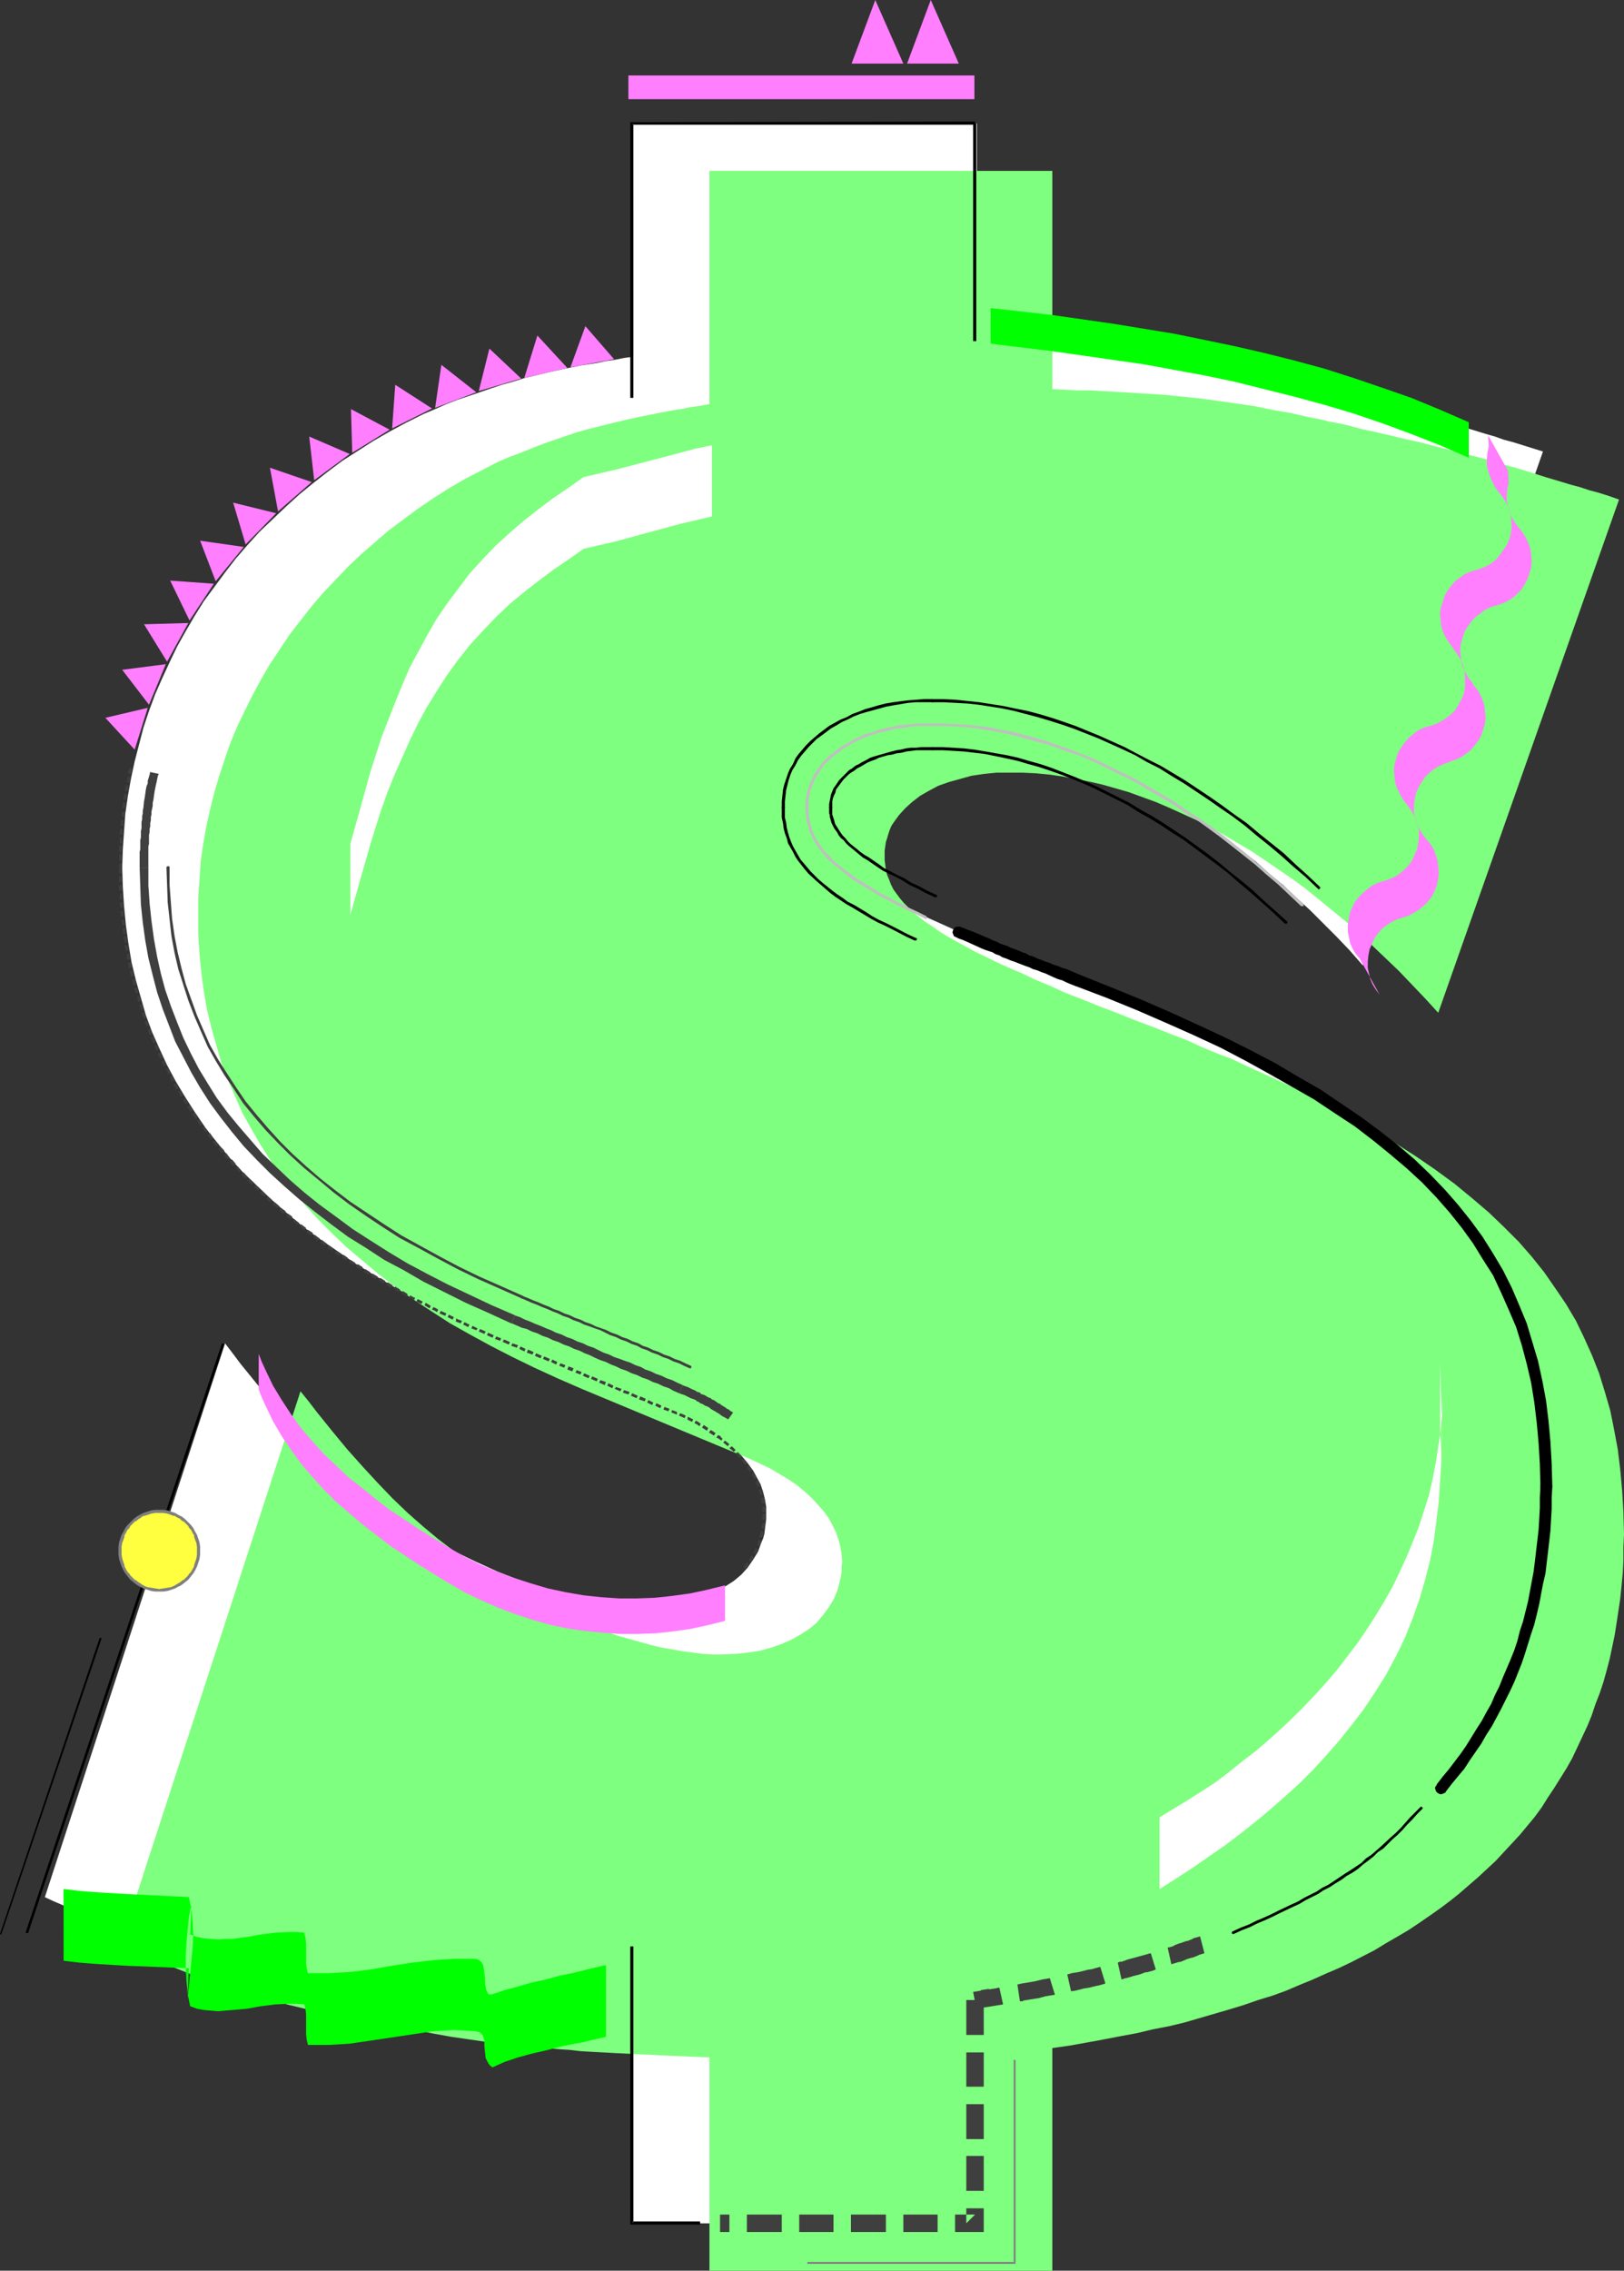 <?xml version="1.0" encoding="UTF-8" standalone="no"?>
<svg
   version="1.0"
   width="111.366mm"
   height="155.668mm"
   id="svg200"
   sodipodi:docname="Dollar Symbol 29.wmf"
   xmlns:inkscape="http://www.inkscape.org/namespaces/inkscape"
   xmlns:sodipodi="http://sodipodi.sourceforge.net/DTD/sodipodi-0.dtd"
   xmlns="http://www.w3.org/2000/svg"
   xmlns:svg="http://www.w3.org/2000/svg">
  <rect width="100%" height="100%" fill="#333333" stroke="none"/>
  <sodipodi:namedview
     id="namedview200"
     pagecolor="#ffffff"
     bordercolor="#000000"
     borderopacity="0.25"
     inkscape:showpageshadow="2"
     inkscape:pageopacity="0.0"
     inkscape:pagecheckerboard="0"
     inkscape:deskcolor="#d1d1d1"
     inkscape:document-units="mm" />
  <defs
     id="defs1">
    <pattern
       id="WMFhbasepattern"
       patternUnits="userSpaceOnUse"
       width="6"
       height="6"
       x="0"
       y="0" />
  </defs>
  <path
     style="fill:#ffffff;fill-opacity:1;fill-rule:evenodd;stroke:none"
     d="m 253.193,31.995 v 56.395 l 3.393,0.162 3.232,0.162 h 3.07 l 2.908,0.162 2.908,0.162 2.908,0.162 2.747,0.162 2.585,0.323 5.009,0.323 5.009,0.485 4.686,0.485 4.524,0.646 4.524,0.646 4.686,0.646 4.686,0.808 4.686,0.97 4.847,0.97 2.585,0.646 2.747,0.485 2.747,0.646 2.747,0.646 2.908,0.646 2.908,0.808 4.363,0.97 3.878,0.808 3.878,0.97 3.716,0.808 6.948,1.778 6.948,1.939 3.555,0.97 3.555,1.131 3.878,0.97 4.039,1.293 4.201,1.293 2.262,0.646 2.262,0.808 2.424,0.646 2.585,0.808 2.585,0.808 2.585,0.808 -46.696,133.151 -3.393,-3.878 -3.393,-3.555 -3.555,-3.555 -3.393,-3.393 -3.555,-3.232 -3.393,-3.232 -3.555,-2.909 -3.393,-3.07 -3.555,-2.747 -3.555,-2.747 -3.393,-2.585 -3.555,-2.585 -3.555,-2.424 -3.555,-2.262 -3.393,-2.101 -3.555,-2.101 -3.555,-1.778 -3.555,-1.939 -3.393,-1.616 -3.555,-1.616 -3.555,-1.454 -3.393,-1.293 -3.555,-1.131 -3.393,-1.131 -3.555,-0.97 -3.393,-0.808 -3.393,-0.646 -3.393,-0.646 -3.555,-0.485 -3.232,-0.323 -3.393,-0.162 h -3.393 -3.555 l -3.232,0.323 -3.232,0.485 -3.07,0.808 -2.747,0.808 -2.747,1.131 -2.585,1.131 -2.101,1.454 -2.101,1.454 -1.939,1.616 -1.454,1.778 -1.454,1.939 -0.485,0.97 -0.485,0.97 -0.323,0.97 -0.323,1.131 -0.323,1.131 -0.162,0.97 -0.162,1.293 v 1.131 1.293 l 0.162,1.293 0.162,1.293 0.323,1.131 0.485,1.293 0.485,1.293 0.646,1.131 0.808,1.131 0.808,1.293 1.131,1.131 1.131,1.293 1.293,1.131 1.454,1.293 1.454,1.131 1.777,1.293 1.939,1.293 2.101,1.293 2.262,1.293 2.424,1.293 2.585,1.293 2.747,1.454 2.908,1.454 3.232,1.454 3.232,1.454 3.555,1.616 3.716,1.616 4.039,1.616 4.201,1.778 4.363,1.778 4.686,1.778 4.847,1.939 5.17,1.939 4.039,1.616 4.201,1.616 3.878,1.616 3.878,1.616 3.878,1.616 3.555,1.616 3.716,1.616 3.555,1.616 3.555,1.616 3.393,1.778 6.625,3.232 6.302,3.393 5.817,3.393 5.817,3.393 5.332,3.555 5.17,3.393 4.686,3.717 4.686,3.555 4.201,3.717 4.039,3.717 3.716,3.878 3.555,3.878 3.07,4.201 3.07,4.04 2.747,4.201 2.424,4.363 2.262,4.363 2.101,4.525 1.616,4.686 1.616,4.686 1.293,4.848 1.131,5.009 0.969,5.171 0.646,5.171 0.485,5.494 0.323,5.494 0.162,5.656 -0.162,3.555 v 3.232 l -0.162,3.393 -0.323,3.393 -0.323,3.232 -0.485,3.232 -0.485,3.07 -0.485,3.232 -0.646,3.07 -0.808,3.07 -0.808,2.909 -0.808,3.07 -0.969,2.909 -0.969,2.909 -0.969,2.747 -1.131,2.909 -1.293,2.747 -1.293,2.747 -1.454,2.585 -1.293,2.747 -1.616,2.585 -1.616,2.424 -1.616,2.585 -1.777,2.424 -1.777,2.424 -1.777,2.424 -1.939,2.262 -2.101,2.424 -2.101,2.262 -2.101,2.101 -2.262,2.262 -2.262,2.101 -2.424,2.101 -2.424,1.939 -2.424,2.101 -2.585,1.939 -2.747,1.939 -2.747,1.778 -2.747,1.778 -2.908,1.778 -2.908,1.778 -3.07,1.616 -2.908,1.616 -3.232,1.616 -3.232,1.616 -3.232,1.454 -3.393,1.454 -3.393,1.293 -3.555,1.454 -3.555,1.293 -3.555,1.293 -3.716,1.293 -3.716,1.131 -3.878,1.131 -3.878,1.131 -4.039,0.97 -4.039,0.97 -4.039,0.97 -4.201,0.97 -4.201,0.808 -4.363,0.808 -4.363,0.646 -4.363,0.808 -4.524,0.646 v 57.85 h -89.03 v -55.264 l -3.878,-0.162 -3.716,-0.162 -3.716,-0.162 -3.555,-0.162 -3.393,-0.162 -3.232,-0.323 -3.07,-0.162 -3.07,-0.162 -2.908,-0.162 -2.747,-0.162 -2.747,-0.162 -2.747,-0.323 -5.009,-0.323 -4.847,-0.485 -4.686,-0.485 -4.524,-0.646 -8.887,-1.293 -4.524,-0.808 -4.686,-0.808 -4.847,-0.97 -4.847,-0.97 -2.747,-0.485 -2.585,-0.485 -2.424,-0.485 -2.424,-0.485 -4.686,-0.97 -4.201,-0.808 -4.039,-0.97 -3.878,-0.97 -3.878,-0.97 -3.555,-0.97 -3.716,-1.131 -3.716,-1.293 -3.716,-1.293 -3.878,-1.454 -3.878,-1.616 -4.363,-1.778 -2.101,-0.97 -2.424,-0.97 -2.262,-0.97 -2.424,-1.131 46.696,-143.493 2.101,2.747 1.939,2.585 4.201,5.171 3.878,4.686 4.039,4.525 3.878,4.201 3.878,3.878 3.878,3.878 3.878,3.555 4.039,3.232 3.878,3.07 4.039,2.909 4.201,2.747 4.039,2.585 4.363,2.424 4.363,2.262 4.363,2.101 5.655,2.585 5.817,2.262 5.817,1.939 2.908,0.97 2.908,0.808 2.747,0.646 2.908,0.646 2.747,0.485 2.747,0.485 2.585,0.323 2.585,0.323 2.424,0.162 h 2.262 3.555 l 3.232,-0.323 3.232,-0.646 2.908,-0.646 2.747,-0.97 2.585,-1.131 2.262,-1.454 2.262,-1.454 1.939,-1.616 1.616,-1.778 1.454,-2.101 1.293,-2.101 0.808,-2.262 0.485,-1.131 0.323,-1.131 0.162,-1.293 0.162,-1.293 0.162,-1.293 v -1.293 -1.939 l -0.323,-1.939 -0.485,-1.939 -0.646,-1.939 -0.969,-1.778 -0.969,-1.778 -1.293,-1.778 -1.454,-1.778 -1.616,-1.616 -1.777,-1.616 -1.939,-1.616 -2.101,-1.616 -2.424,-1.454 -2.424,-1.293 -2.747,-1.293 -2.747,-1.293 -43.626,-18.26 -6.14,-2.585 -5.978,-2.747 -5.817,-2.747 -5.494,-2.909 -5.332,-2.909 -5.17,-3.07 -5.009,-3.07 -4.686,-3.232 -4.686,-3.232 -4.363,-3.232 -4.039,-3.393 -4.039,-3.555 -3.716,-3.555 -3.716,-3.555 -3.393,-3.717 -3.07,-3.717 -3.07,-3.878 -2.747,-4.04 -2.585,-4.04 -2.424,-4.04 -2.262,-4.201 -1.939,-4.201 -1.939,-4.363 -1.616,-4.363 -1.293,-4.525 -1.293,-4.525 -1.131,-4.686 -0.808,-4.848 -0.646,-4.686 -0.485,-5.009 -0.323,-5.009 -0.162,-5.009 0.162,-4.686 0.323,-4.686 0.323,-4.525 0.646,-4.525 0.808,-4.525 0.969,-4.525 1.131,-4.363 1.131,-4.363 1.454,-4.363 1.616,-4.363 1.777,-4.04 1.939,-4.201 1.939,-4.04 2.262,-4.04 2.262,-3.878 2.424,-3.878 2.747,-3.717 2.747,-3.717 2.747,-3.555 3.07,-3.555 3.07,-3.393 3.393,-3.232 3.393,-3.232 3.555,-3.232 3.555,-2.909 3.716,-2.909 3.878,-2.909 4.039,-2.585 4.039,-2.585 4.201,-2.424 4.201,-2.262 4.524,-2.262 3.07,-1.293 2.908,-1.293 2.908,-1.131 2.908,-0.97 5.655,-1.939 2.908,-0.97 2.908,-0.808 3.07,-0.97 3.393,-0.808 3.393,-0.808 3.716,-0.808 4.039,-0.808 4.201,-0.646 2.262,-0.485 2.262,-0.323 2.424,-0.485 2.424,-0.323 V 31.995 Z"
     id="path1" />
  <path
     style="fill:#7fff7f;fill-opacity:1;fill-rule:evenodd;stroke:none"
     d="m 272.744,44.276 v 56.557 l 3.393,0.162 3.232,0.162 h 3.07 l 3.07,0.162 2.908,0.162 2.747,0.162 2.747,0.162 2.585,0.162 5.17,0.323 4.847,0.485 4.686,0.485 4.686,0.646 4.524,0.646 4.524,0.646 4.686,0.97 4.686,0.808 5.009,1.131 2.585,0.485 2.585,0.646 2.747,0.485 2.747,0.646 2.908,0.808 3.07,0.646 4.201,0.97 4.039,0.97 3.716,0.808 3.716,0.97 6.948,1.778 6.948,1.778 3.555,1.131 3.716,0.97 3.716,1.131 4.039,1.293 4.363,1.293 2.101,0.646 2.424,0.646 2.424,0.808 2.424,0.646 2.585,0.808 2.747,0.97 -46.858,132.989 -3.393,-3.717 -3.393,-3.555 -3.393,-3.555 -3.555,-3.393 -3.393,-3.232 -3.555,-3.232 -3.393,-3.07 -3.555,-2.909 -3.555,-2.909 -3.393,-2.747 -3.555,-2.585 -3.555,-2.424 -3.555,-2.424 -3.393,-2.262 -3.555,-2.101 -3.555,-2.101 -3.555,-1.939 -3.393,-1.778 -3.555,-1.616 -3.555,-1.616 -3.393,-1.454 -3.555,-1.293 -3.555,-1.293 -3.393,-0.97 -3.393,-0.97 -3.555,-0.808 -3.393,-0.646 -3.393,-0.646 -3.393,-0.485 -3.393,-0.323 -3.393,-0.162 h -3.393 -3.555 l -3.232,0.323 -3.232,0.485 -2.908,0.808 -2.908,0.808 -2.747,0.97 -2.424,1.293 -2.262,1.293 -2.101,1.616 -1.777,1.616 -1.616,1.778 -1.293,1.778 -0.646,0.97 -0.485,1.131 -0.323,0.97 -0.323,1.131 -0.323,0.97 -0.162,1.131 -0.162,1.131 v 1.131 1.293 l 0.162,1.293 0.162,1.293 0.323,1.293 0.485,1.131 0.485,1.293 0.646,1.293 0.808,1.131 0.969,1.293 0.969,1.131 1.131,1.131 1.293,1.293 1.454,1.131 1.616,1.293 1.777,1.131 1.777,1.293 2.101,1.293 2.262,1.293 2.424,1.293 2.585,1.454 2.747,1.293 2.908,1.454 3.232,1.454 3.393,1.454 3.393,1.616 3.878,1.616 3.878,1.778 4.201,1.616 4.363,1.778 4.686,1.778 4.847,1.939 5.17,1.939 4.039,1.616 4.201,1.616 3.878,1.778 3.878,1.616 3.878,1.454 3.716,1.778 3.555,1.616 3.555,1.616 3.555,1.616 3.393,1.616 6.625,3.393 6.302,3.393 5.978,3.232 5.655,3.555 5.332,3.393 5.17,3.555 4.847,3.555 4.524,3.717 4.363,3.717 3.878,3.717 3.878,3.878 3.393,3.878 3.232,4.04 2.908,4.201 2.747,4.04 2.585,4.363 2.101,4.363 2.101,4.686 1.777,4.525 1.454,4.686 1.454,5.009 0.969,4.848 0.969,5.171 0.646,5.333 0.485,5.332 0.323,5.494 0.162,5.817 -0.162,3.393 v 3.393 l -0.162,3.232 -0.323,3.393 -0.323,3.232 -0.485,3.232 -0.485,3.232 -0.485,3.07 -0.646,3.07 -0.646,3.07 -0.808,3.07 -0.808,2.909 -0.969,2.909 -1.131,2.909 -0.969,2.909 -1.131,2.747 -1.293,2.747 -1.293,2.747 -1.293,2.747 -1.454,2.585 -1.616,2.585 -1.616,2.585 -1.616,2.424 -1.616,2.585 -1.777,2.424 -3.878,4.686 -2.101,2.262 -2.101,2.262 -2.101,2.262 -2.262,2.101 -2.262,2.101 -2.424,2.101 -2.424,2.101 -2.424,1.939 -2.585,1.939 -2.747,1.939 -2.585,1.778 -2.908,1.939 -2.747,1.616 -3.07,1.778 -2.908,1.778 -6.302,3.232 -3.07,1.454 -3.393,1.454 -3.232,1.454 -3.555,1.454 -3.393,1.454 -3.555,1.293 -3.716,1.131 -3.716,1.293 -3.716,1.131 -3.878,1.131 -3.878,1.131 -3.878,1.131 -4.039,0.97 -4.201,0.808 -4.039,0.97 -4.363,0.808 -4.201,0.808 -4.363,0.808 -4.524,0.808 -4.524,0.646 v 57.688 H 183.876 V 533.089 l -4.039,-0.162 -3.716,-0.162 -3.716,-0.162 -3.393,-0.162 -3.393,-0.162 -3.232,-0.162 -3.232,-0.162 -2.908,-0.162 -3.07,-0.162 -2.747,-0.162 -2.747,-0.323 -2.585,-0.162 -5.17,-0.485 -4.847,-0.323 -4.686,-0.646 -4.524,-0.485 -8.887,-1.293 -4.524,-0.808 -4.686,-0.97 -4.686,-0.808 -5.009,-1.131 -2.747,-0.485 -2.585,-0.485 -2.424,-0.323 -2.424,-0.485 -4.686,-0.97 -4.201,-0.808 -4.039,-0.97 -3.878,-0.97 -3.878,-0.97 -3.555,-1.131 -3.716,-1.131 -3.555,-1.131 -3.878,-1.454 -3.716,-1.454 -4.039,-1.616 -4.363,-1.616 -2.101,-0.97 -2.262,-0.97 -2.424,-0.97 -2.424,-1.131 46.696,-143.493 2.101,2.585 2.101,2.747 4.039,5.009 3.878,4.686 4.039,4.525 3.878,4.201 3.878,4.04 3.878,3.717 4.039,3.555 3.878,3.232 4.039,3.07 4.039,3.07 4.039,2.585 4.201,2.585 4.201,2.424 4.363,2.262 4.524,2.101 5.655,2.585 5.655,2.262 5.817,2.101 2.908,0.808 2.908,0.808 2.908,0.808 2.747,0.646 2.747,0.485 2.747,0.485 2.585,0.323 2.585,0.323 2.424,0.162 h 2.424 l 3.393,-0.162 3.232,-0.323 3.232,-0.485 2.908,-0.808 2.747,-0.97 2.585,-1.131 2.262,-1.293 2.262,-1.454 1.939,-1.616 1.616,-1.939 1.454,-1.939 1.293,-2.101 0.969,-2.262 0.323,-1.131 0.646,-2.585 0.162,-1.293 v -1.131 l 0.162,-1.454 -0.162,-1.939 -0.323,-1.939 -0.485,-1.778 -0.646,-1.939 -0.969,-1.939 -0.969,-1.778 -1.293,-1.778 -1.454,-1.616 -1.616,-1.778 -1.777,-1.616 -1.939,-1.616 -2.101,-1.454 -2.424,-1.454 -2.424,-1.454 -2.747,-1.293 -2.747,-1.293 -43.465,-18.098 -6.302,-2.747 -5.978,-2.747 -5.655,-2.747 -5.655,-2.909 -5.332,-2.909 -5.17,-2.909 -5.009,-3.232 -4.686,-3.07 -4.686,-3.232 -4.363,-3.393 -4.039,-3.393 -4.039,-3.393 -3.716,-3.555 -3.716,-3.717 -3.393,-3.717 -3.07,-3.717 -3.07,-3.878 -2.747,-3.878 -2.585,-4.04 -2.424,-4.201 -2.262,-4.04 -1.939,-4.363 -1.777,-4.201 -1.777,-4.525 -1.293,-4.525 -1.293,-4.525 -1.131,-4.686 -0.808,-4.686 -0.646,-4.848 -0.485,-4.848 -0.323,-5.009 v -5.171 -4.525 l 0.323,-4.686 0.323,-4.686 0.646,-4.525 0.808,-4.525 0.969,-4.363 1.131,-4.525 1.293,-4.363 1.454,-4.363 1.454,-4.201 1.777,-4.201 1.939,-4.04 2.101,-4.201 2.101,-3.878 2.262,-3.878 2.585,-3.878 2.585,-3.878 2.747,-3.555 2.908,-3.717 2.908,-3.393 3.232,-3.393 3.232,-3.393 3.393,-3.232 3.555,-3.07 3.555,-3.07 3.878,-2.909 3.716,-2.747 4.039,-2.747 4.039,-2.585 4.201,-2.424 4.363,-2.262 4.363,-2.262 3.07,-1.293 3.07,-1.131 2.747,-1.131 2.908,-1.131 5.655,-1.939 2.908,-0.97 2.908,-0.808 3.232,-0.808 3.232,-0.808 3.393,-0.808 3.716,-0.808 4.039,-0.808 4.201,-0.808 2.262,-0.323 2.262,-0.485 2.424,-0.323 2.585,-0.485 V 44.276 Z"
     id="path2" />
  <path
     style="fill:#3f3f3f;fill-opacity:1;fill-rule:evenodd;stroke:none"
     d="m 311.038,501.74 -1.777,0.485 -0.162,0.162 -1.616,0.646 0.162,-0.162 -1.777,0.646 h -0.162 l -1.616,0.646 h 0.323 l -1.616,0.485 v -0.162 l -0.162,0.162 0.969,4.363 0.162,-0.162 h 0.162 l 1.616,-0.485 h 0.323 l 1.616,-0.646 h -0.162 l 1.616,-0.485 h 0.162 l 1.616,-0.646 h -0.162 l 1.616,-0.485 z"
     id="path3" />
  <path
     style="fill:#3f3f3f;fill-opacity:1;fill-rule:evenodd;stroke:none"
     d="m 298.273,506.103 -0.808,0.162 h 0.162 l -1.777,0.485 v 0 l -1.777,0.485 v 0 l -1.777,0.485 v 0 l -1.777,0.646 v -0.162 l -0.808,0.323 0.969,4.363 0.969,-0.323 h 0.162 l 1.777,-0.485 h -0.162 l 1.939,-0.485 v 0 l 1.777,-0.646 -0.162,0.162 1.777,-0.485 v 0 l 0.808,-0.323 z"
     id="path4" />
  <path
     style="fill:#3f3f3f;fill-opacity:1;fill-rule:evenodd;stroke:none"
     d="m 285.185,509.658 h -0.162 v 0 l -1.777,0.485 h 0.162 l -1.939,0.323 h 0.162 l -1.939,0.485 v 0 l -1.939,0.323 -1.131,0.323 0.969,4.363 1.131,-0.162 1.939,-0.485 h -0.162 l 1.939,-0.323 v 0 l 1.939,-0.485 h 0.162 l 1.777,-0.485 v 0 l 0.162,-0.162 z"
     id="path5" />
  <path
     style="fill:#3f3f3f;fill-opacity:1;fill-rule:evenodd;stroke:none"
     d="m 272.097,512.567 h -0.162 0.162 l -1.939,0.323 -1.939,0.485 -1.939,0.323 -1.939,0.323 h 0.162 l -0.808,0.162 0.646,4.363 h 0.808 v -0.162 l 1.939,-0.323 2.101,-0.323 1.777,-0.485 1.939,-0.323 h 0.323 l 0.162,-0.162 z"
     id="path6" />
  <path
     style="fill:#3f3f3f;fill-opacity:1;fill-rule:evenodd;stroke:none"
     d="m 259.01,514.991 -0.808,0.162 h 0.162 l -2.101,0.323 0.162,-0.162 -2.101,0.323 -0.162,0.162 -1.939,0.323 0.808,4.363 1.939,-0.323 v 0 l 2.101,-0.323 v 0 l 1.939,-0.323 h 0.162 l 0.808,-0.162 z"
     id="path7" />
  <path
     style="fill:#3f3f3f;fill-opacity:1;fill-rule:evenodd;stroke:none"
     d="m 250.446,518.223 v 9.049 h 4.524 v -9.049 z"
     id="path8" />
  <path
     style="fill:#3f3f3f;fill-opacity:1;fill-rule:evenodd;stroke:none"
     d="m 250.446,531.796 v 8.888 h 4.524 v -8.888 z"
     id="path9" />
  <path
     style="fill:#3f3f3f;fill-opacity:1;fill-rule:evenodd;stroke:none"
     d="m 250.446,545.208 v 9.049 h 4.524 v -9.049 z"
     id="path10" />
  <path
     style="fill:#3f3f3f;fill-opacity:1;fill-rule:evenodd;stroke:none"
     d="m 250.446,558.62 v 9.049 h 4.524 v -9.049 z"
     id="path11" />
  <path
     style="fill:#3f3f3f;fill-opacity:1;fill-rule:evenodd;stroke:none"
     d="m 250.446,572.194 v 3.878 l 2.262,-2.262 h -5.17 v 4.525 h 7.433 v -6.14 z"
     id="path12" />
  <path
     style="fill:#3f3f3f;fill-opacity:1;fill-rule:evenodd;stroke:none"
     d="m 243.013,573.81 h -8.887 v 4.525 h 8.887 z"
     id="path13" />
  <path
     style="fill:#3f3f3f;fill-opacity:1;fill-rule:evenodd;stroke:none"
     d="m 229.602,573.81 h -9.048 v 4.525 h 9.048 z"
     id="path14" />
  <path
     style="fill:#3f3f3f;fill-opacity:1;fill-rule:evenodd;stroke:none"
     d="m 216.03,573.81 h -8.887 v 4.525 h 8.887 z"
     id="path15" />
  <path
     style="fill:#3f3f3f;fill-opacity:1;fill-rule:evenodd;stroke:none"
     d="m 202.619,573.81 h -9.048 v 4.525 h 9.048 z"
     id="path16" />
  <path
     style="fill:#3f3f3f;fill-opacity:1;fill-rule:evenodd;stroke:none"
     d="m 189.046,573.81 h -2.424 v 4.525 h 2.424 z"
     id="path17" />
  <path
     style="fill:#000000;fill-opacity:1;fill-rule:evenodd;stroke:none"
     d="m 333.012,239.316 h 0.162 v 0 h 0.162 0.162 v 0 l 0.162,-0.162 v 0 -0.323 0 l -0.162,-0.162 -3.07,-2.747 -2.908,-2.585 -2.747,-2.585 -2.908,-2.424 -3.07,-2.424 -2.908,-2.424 -2.908,-2.262 -5.817,-4.201 -2.908,-1.939 -2.908,-1.939 -2.908,-1.778 -2.908,-1.616 -2.908,-1.778 -2.908,-1.454 -2.908,-1.454 -2.908,-1.454 -2.908,-1.293 -2.747,-1.131 -2.908,-1.131 -2.908,-1.131 -2.908,-0.97 -2.908,-0.808 -2.747,-0.808 -2.908,-0.646 -5.494,-0.97 -2.908,-0.485 -2.747,-0.323 -2.747,-0.162 -2.747,-0.162 h -2.747 v 0 l -0.162,0.162 v 0 l -0.162,0.162 v 0.162 l 0.162,0.162 v 0 h 0.162 v 0.162 h 0.162 2.585 l 2.747,0.162 2.747,0.162 2.747,0.323 2.747,0.323 5.494,1.131 2.908,0.646 2.747,0.808 2.908,0.808 2.908,0.97 2.747,0.97 2.908,1.131 2.747,1.131 2.908,1.293 2.908,1.454 2.908,1.454 2.908,1.454 2.747,1.778 2.908,1.616 2.908,1.778 2.908,1.939 3.07,1.939 5.655,4.201 3.07,2.262 2.908,2.262 2.747,2.424 2.908,2.424 2.908,2.585 2.908,2.585 z"
     id="path18" />
  <path
     style="fill:#000000;fill-opacity:1;fill-rule:evenodd;stroke:none"
     d="m 241.721,194.394 v 0 l 0.162,-0.162 h 0.162 v -0.162 -0.162 -0.162 h -0.162 v -0.162 h -0.162 -2.908 l -1.454,0.162 h -1.293 l -1.293,0.162 -1.293,0.323 -1.131,0.162 -1.293,0.323 -1.131,0.323 -1.131,0.323 -1.131,0.323 -1.131,0.323 -0.969,0.323 -1.131,0.646 -0.969,0.485 -0.808,0.485 -0.969,0.485 -0.808,0.646 -0.808,0.485 -0.646,0.646 -0.646,0.646 -0.646,0.646 -0.646,0.646 -0.969,1.454 -0.485,0.646 -0.323,0.808 -0.323,0.808 -0.162,0.808 -0.162,0.808 -0.162,0.808 v 0.97 l 0.162,0.162 v 0 l 0.162,0.162 v 0 h 0.162 0.162 l 0.162,-0.162 v -0.162 0 -0.97 -0.646 l 0.162,-0.808 0.323,-0.808 0.323,-0.646 0.162,-0.808 0.485,-0.646 0.969,-1.293 0.485,-0.646 0.646,-0.646 0.646,-0.646 0.646,-0.485 0.808,-0.485 0.808,-0.646 0.969,-0.485 0.808,-0.485 0.808,-0.485 1.131,-0.485 0.969,-0.323 0.969,-0.485 1.131,-0.323 1.131,-0.323 1.131,-0.162 1.131,-0.323 1.293,-0.162 1.293,-0.323 1.293,-0.162 1.293,-0.162 h 1.293 z"
     id="path19" />
  <path
     style="fill:#000000;fill-opacity:1;fill-rule:evenodd;stroke:none"
     d="m 215.707,209.261 v -0.162 0 l -0.162,-0.162 v 0 l -0.162,-0.162 H 215.222 v 0.162 h -0.162 v 0.162 h -0.162 v 1.616 l 0.162,0.485 v 0.485 l 0.162,0.485 0.162,0.646 0.162,0.485 0.323,0.646 0.323,0.646 0.808,1.131 0.323,0.646 0.646,0.808 0.646,0.485 0.646,0.808 0.646,0.646 0.808,0.646 1.939,1.616 0.969,0.808 1.131,0.646 2.585,1.778 1.454,0.97 1.616,0.808 1.777,0.808 1.777,0.97 1.777,1.131 2.101,0.97 2.101,1.131 2.424,1.131 v 0 h 0.162 0.162 v -0.162 h 0.162 v -0.162 -0.162 -0.162 h -0.162 v 0 l -2.424,-1.131 -2.101,-1.131 -2.101,-0.97 -1.777,-1.131 -1.777,-0.808 -1.777,-0.97 -1.616,-0.808 -1.293,-0.97 -2.585,-1.778 -1.131,-0.646 -1.131,-0.808 -0.969,-0.808 -0.808,-0.646 -0.808,-0.646 -0.646,-0.646 -0.646,-0.808 -0.646,-0.646 -0.485,-0.646 -0.323,-0.485 -0.808,-1.293 -0.323,-0.485 -0.162,-0.485 -0.162,-0.646 -0.162,-0.485 -0.162,-0.485 -0.162,-0.485 v -0.323 z"
     id="path20" />
  <path
     style="fill:#bfbfbf;fill-opacity:1;fill-rule:evenodd;stroke:none"
     d="m 337.213,234.792 h 0.162 v 0 h 0.323 v 0 h 0.162 v -0.162 0 -0.162 -0.162 0 l -3.07,-2.909 -3.07,-2.747 -3.07,-2.585 -5.978,-5.171 -3.07,-2.424 -2.908,-2.262 -3.07,-2.262 -3.07,-2.101 -3.07,-1.939 -2.908,-2.101 -3.07,-1.778 -3.07,-1.778 -3.07,-1.778 -3.07,-1.616 -3.07,-1.454 -2.908,-1.454 -3.07,-1.454 -2.908,-1.131 -3.232,-1.293 -2.908,-0.97 -3.07,-1.131 -2.908,-0.808 -3.07,-0.808 -2.908,-0.808 -3.07,-0.485 -2.908,-0.646 -2.908,-0.323 -3.07,-0.323 -2.908,-0.162 -2.908,-0.162 h -2.908 v 0 h -0.162 v 0.162 h -0.162 v 0.162 l 0.162,0.162 v 0 l 0.162,0.162 v 0 h 0.162 2.747 l 2.908,0.162 2.908,0.162 2.908,0.323 2.908,0.485 2.908,0.485 2.908,0.646 3.07,0.808 2.908,0.808 3.07,0.808 2.908,0.97 3.07,1.131 3.07,0.97 2.908,1.293 3.07,1.454 2.908,1.454 3.07,1.454 3.07,1.616 2.908,1.778 3.07,1.778 3.07,1.778 2.908,2.101 3.232,1.939 2.908,2.101 3.07,2.262 2.908,2.262 3.07,2.424 3.07,2.424 2.908,2.585 3.07,2.585 2.908,2.747 z"
     id="path21" />
  <path
     style="fill:#bfbfbf;fill-opacity:1;fill-rule:evenodd;stroke:none"
     d="m 241.721,188.092 v 0 h 0.162 l 0.162,-0.162 v -0.162 -0.162 0 l -0.162,-0.162 v 0 h -0.162 -1.939 -1.777 l -1.777,0.162 -3.07,0.323 -1.616,0.323 -1.616,0.323 -1.454,0.323 -1.454,0.485 -1.454,0.485 -1.293,0.323 -1.454,0.646 -1.293,0.646 -1.131,0.646 -1.131,0.646 -1.131,0.646 -1.131,0.808 -0.969,0.808 -0.969,0.646 -0.969,0.97 -0.808,0.808 -1.454,1.939 -0.646,0.97 -0.969,1.939 -0.485,1.131 -0.323,1.131 -0.323,0.97 -0.162,1.293 -0.162,1.131 v 1.293 l 0.162,0.162 v 0 l 0.162,0.162 v 0 h 0.162 0.162 l 0.162,-0.162 v -0.162 0 -1.293 -1.131 l 0.323,-0.97 0.162,-1.131 0.485,-1.131 0.323,-0.97 0.969,-1.778 0.646,-0.97 0.646,-0.97 0.646,-0.97 0.969,-0.808 0.808,-0.808 0.969,-0.808 0.969,-0.646 0.969,-0.808 1.131,-0.646 1.131,-0.646 1.131,-0.646 1.293,-0.646 1.293,-0.485 1.293,-0.485 1.454,-0.485 1.454,-0.323 1.454,-0.323 1.454,-0.485 1.616,-0.162 3.232,-0.485 1.616,-0.162 h 1.777 z"
     id="path22" />
  <path
     style="fill:#bfbfbf;fill-opacity:1;fill-rule:evenodd;stroke:none"
     d="m 209.567,209.261 v -0.162 0 l -0.162,-0.162 v 0 l -0.162,-0.162 h -0.162 v 0.162 h -0.162 v 0.162 h -0.162 v 0.97 l 0.162,0.97 v 0.808 l 0.162,0.97 0.323,0.97 0.162,0.808 0.323,0.97 0.808,1.778 0.485,0.808 0.485,0.97 0.646,0.808 0.646,0.808 0.646,0.808 0.808,0.97 0.969,0.808 0.808,0.808 1.131,0.808 1.131,0.97 0.969,0.808 1.293,0.97 1.293,0.808 1.293,0.808 1.616,0.97 1.616,0.97 1.454,0.97 1.777,0.808 1.777,0.97 3.878,1.939 2.101,0.97 2.262,1.131 v 0.162 h 0.162 l 0.162,-0.162 v 0 l 0.162,-0.162 v -0.162 -0.162 h -0.162 v -0.162 l -2.262,-1.131 -2.101,-0.97 -3.878,-1.939 -1.777,-0.97 -1.777,-0.808 -1.454,-0.97 -1.616,-0.97 -1.454,-0.97 -1.454,-0.808 -1.131,-0.808 -1.293,-0.97 -1.131,-0.808 -0.969,-0.808 -0.969,-0.808 -0.969,-0.808 -0.808,-0.97 -0.808,-0.808 -0.808,-0.808 -0.485,-0.808 -0.646,-0.808 -0.485,-0.808 -0.485,-0.808 -0.808,-1.778 -0.162,-0.808 -0.323,-0.808 -0.162,-0.97 -0.162,-0.808 -0.162,-0.97 v -0.808 z"
     id="path23" />
  <path
     style="fill:#000000;fill-opacity:1;fill-rule:evenodd;stroke:none"
     d="m 341.576,230.267 v 0 l 0.162,0.162 h 0.162 l 0.162,-0.162 v 0 -0.162 h 0.162 v -0.162 l -0.162,-0.162 v 0 l -3.232,-3.07 -3.07,-2.747 -3.07,-2.909 -3.232,-2.585 -3.232,-2.585 -3.07,-2.585 -3.232,-2.262 -3.07,-2.262 -3.232,-2.262 -6.302,-4.201 -3.232,-1.939 -3.232,-1.939 -3.232,-1.616 -3.07,-1.616 -3.07,-1.616 -3.232,-1.454 -3.232,-1.454 -6.302,-2.585 -3.232,-1.131 -2.908,-0.97 -3.232,-0.97 -3.07,-0.808 -3.232,-0.646 -3.07,-0.646 -3.07,-0.485 -3.07,-0.485 -3.07,-0.323 -3.07,-0.323 -3.232,-0.162 h -2.908 v 0.162 h -0.162 v 0.162 h -0.162 v 0.162 l 0.162,0.162 v 0 l 0.162,0.162 v 0 h 0.162 2.747 l 3.232,0.162 2.908,0.162 3.07,0.323 3.07,0.485 3.07,0.485 3.07,0.646 3.07,0.808 3.07,0.808 3.232,0.97 3.07,0.97 3.232,1.131 6.14,2.424 3.232,1.454 3.232,1.454 3.07,1.454 3.07,1.778 3.232,1.616 3.07,1.939 3.232,1.939 6.302,4.201 3.232,2.262 3.07,2.101 3.232,2.424 3.07,2.585 3.232,2.585 3.07,2.585 3.07,2.747 3.232,2.747 z"
     id="path24" />
  <path
     style="fill:#000000;fill-opacity:1;fill-rule:evenodd;stroke:none"
     d="m 241.721,181.952 v 0 h 0.162 l 0.162,-0.162 v -0.162 -0.162 0 l -0.162,-0.162 v 0 l -0.162,-0.162 h -2.262 l -2.101,0.162 -2.101,0.162 -3.716,0.485 -1.939,0.323 -1.939,0.485 -1.616,0.485 -1.777,0.485 -1.616,0.646 -1.777,0.646 -1.454,0.808 -1.616,0.646 -1.454,0.808 -1.454,0.808 -1.293,0.97 -1.293,0.97 -2.262,1.939 -1.131,1.131 -0.969,1.131 -0.969,1.131 -0.808,1.131 -0.646,1.454 -0.808,1.293 -0.485,1.131 -0.485,1.454 -0.485,1.454 -0.323,1.293 -0.162,1.616 -0.162,1.454 v 1.616 0.162 h 0.162 v 0.162 h 0.162 0.162 0.162 v -0.162 l 0.162,-0.162 v 0 -1.616 l 0.162,-1.454 0.162,-1.454 0.323,-1.293 0.323,-1.293 0.485,-1.454 0.485,-1.131 0.808,-1.293 0.646,-1.293 0.808,-1.131 0.969,-1.131 0.969,-1.131 0.969,-0.97 1.131,-1.131 1.131,-0.808 1.293,-0.97 1.293,-0.97 1.454,-0.808 1.293,-0.808 1.454,-0.646 1.616,-0.808 1.616,-0.646 1.616,-0.485 1.777,-0.485 1.777,-0.485 1.777,-0.485 1.777,-0.323 3.878,-0.646 1.939,-0.162 h 2.101 z"
     id="path25" />
  <path
     style="fill:#000000;fill-opacity:1;fill-rule:evenodd;stroke:none"
     d="m 203.427,209.261 v -0.162 h -0.162 v -0.162 0 l -0.162,-0.162 h -0.162 l -0.162,0.162 v 0 l -0.162,0.162 v 0 1.454 1.293 l 0.323,1.454 0.162,1.293 0.323,1.293 0.485,1.293 0.323,1.293 0.646,1.131 0.646,1.131 0.646,1.293 0.646,0.97 1.777,2.262 0.969,1.131 2.101,1.939 1.131,0.97 2.424,2.101 1.293,0.97 1.454,0.97 1.454,0.97 1.454,0.808 1.616,0.97 1.616,0.97 1.616,0.97 1.777,0.97 1.777,0.808 1.939,0.97 3.716,1.939 2.101,0.97 h 0.162 0.162 0.162 v -0.162 0 l 0.162,-0.162 v -0.162 l -0.162,-0.162 v 0 h -0.162 l -2.101,-0.97 -3.716,-1.939 -1.939,-0.97 -1.777,-0.808 -1.777,-0.97 -1.454,-0.97 -1.616,-0.97 -1.616,-0.97 -1.616,-0.808 -1.293,-0.97 -1.454,-0.97 -1.293,-0.97 -2.424,-1.939 -1.131,-0.97 -2.101,-2.101 -0.808,-0.97 -1.777,-2.101 -0.646,-1.131 -0.646,-1.131 -0.646,-1.131 -0.485,-1.131 -0.485,-1.293 -0.323,-1.131 -0.323,-1.293 -0.162,-1.293 -0.323,-1.293 v -1.293 z"
     id="path26" />
  <path
     style="fill:#000000;fill-opacity:1;fill-rule:evenodd;stroke:none"
     d="m 248.992,240.124 h -0.323 -0.323 -0.485 l -0.323,0.162 -0.323,0.323 -0.162,0.323 -0.162,0.485 v 0.323 l 0.162,0.323 0.162,0.485 0.323,0.162 0.323,0.162 v 0 l 0.646,0.323 0.969,0.323 1.454,0.646 3.555,1.616 0.808,0.323 0.969,0.323 0.969,0.323 0.808,0.485 0.969,0.323 0.808,0.485 0.969,0.323 1.131,0.485 0.969,0.323 0.808,0.323 2.101,0.808 0.969,0.323 0.969,0.485 1.131,0.323 1.131,0.485 0.969,0.323 2.101,0.97 1.131,0.485 1.131,0.323 0.969,0.485 1.131,0.485 1.293,0.485 h 0.485 0.323 0.323 l 0.485,-0.323 0.162,-0.323 0.162,-0.323 0.162,-0.323 v -0.323 l -0.162,-0.485 -0.162,-0.323 -0.323,-0.323 -0.323,-0.162 -1.131,-0.485 -1.131,-0.485 -1.131,-0.485 -1.131,-0.323 -1.131,-0.485 -1.131,-0.323 -0.969,-0.485 -1.131,-0.323 -1.131,-0.485 -0.969,-0.323 -0.969,-0.485 -1.131,-0.323 -0.808,-0.485 -0.969,-0.323 -1.131,-0.485 -0.808,-0.323 -0.969,-0.323 -0.969,-0.485 -0.969,-0.323 -0.969,-0.323 -0.808,-0.485 -0.969,-0.323 -0.969,-0.485 -0.808,-0.323 -3.393,-1.454 -1.777,-0.646 -0.646,-0.323 -0.646,-0.162 z"
     id="path27" />
  <path
     style="fill:#000000;fill-opacity:1;fill-rule:evenodd;stroke:none"
     d="m 279.853,252.567 h -0.323 -0.485 -0.323 l -0.323,0.323 -0.323,0.323 -0.162,0.323 -0.162,0.323 v 0.323 l 0.162,0.485 0.162,0.323 0.323,0.323 0.323,0.162 8.079,3.07 7.917,3.232 7.433,3.232 7.271,3.232 6.948,3.232 6.463,3.393 6.14,3.393 5.978,3.393 5.655,3.232 5.332,3.555 5.17,3.393 4.847,3.717 4.363,3.555 4.201,3.555 4.039,3.717 3.716,3.878 3.393,3.878 3.232,4.04 2.908,4.04 2.585,4.201 2.585,4.04 2.101,4.525 1.939,4.363 1.939,4.525 1.454,4.686 1.293,4.848 1.131,4.848 0.808,5.009 0.646,5.333 0.485,5.333 0.323,5.494 0.162,5.817 v -0.162 0.485 l 0.162,0.323 0.323,0.323 0.323,0.162 0.323,0.162 0.323,0.162 0.485,-0.162 0.323,-0.162 0.323,-0.162 0.162,-0.323 0.162,-0.323 0.162,-0.485 v 0 l -0.162,-5.817 -0.323,-5.656 -0.485,-5.333 -0.646,-5.333 -0.969,-5.171 -1.131,-5.171 -1.454,-4.848 -1.454,-4.848 -1.939,-4.686 -1.939,-4.525 -2.262,-4.525 -2.585,-4.363 -2.747,-4.363 -3.07,-4.201 -3.232,-4.04 -3.393,-3.878 -3.878,-4.04 -4.039,-3.878 -4.363,-3.717 -4.524,-3.555 -5.009,-3.717 -5.009,-3.393 -5.494,-3.717 -5.655,-3.232 -5.978,-3.555 -6.463,-3.393 -6.463,-3.232 -6.948,-3.232 -7.433,-3.393 -7.433,-3.232 -7.917,-3.232 z"
     id="path28" />
  <path
     style="fill:#000000;fill-opacity:1;fill-rule:evenodd;stroke:none"
     d="m 402.329,385.072 -0.162,-0.323 -0.162,-0.323 -0.162,-0.323 -0.323,-0.323 -0.323,-0.162 h -0.485 -0.323 l -0.323,0.162 -0.323,0.323 -0.323,0.323 -0.162,0.323 v 0.323 0 l -0.162,2.909 v 2.747 l -0.323,5.656 -0.323,2.747 -0.646,5.494 -0.323,2.585 -0.485,2.585 -0.969,5.171 -0.646,2.585 -0.646,2.585 -0.808,2.424 -0.646,2.585 -0.808,2.424 -0.969,2.424 -1.939,4.525 -0.969,2.424 -1.131,2.262 -0.969,2.262 -1.293,2.262 -1.131,2.101 -1.454,2.262 -1.293,2.101 -1.293,2.101 -1.454,2.101 -3.07,4.04 -1.616,1.939 -1.616,2.101 h 0.162 l -0.323,0.323 -0.162,0.323 v 0.323 l 0.162,0.485 0.162,0.323 0.323,0.323 0.323,0.162 0.323,0.162 h 0.323 l 0.485,-0.162 0.323,-0.162 0.323,-0.162 v -0.162 l 1.616,-2.101 1.616,-1.939 1.616,-1.939 1.454,-2.262 1.454,-2.101 1.454,-2.101 1.293,-2.262 1.454,-2.262 1.131,-2.101 1.293,-2.424 1.131,-2.262 1.131,-2.262 1.131,-2.424 1.939,-4.848 0.808,-2.424 0.808,-2.585 0.808,-2.585 0.808,-2.424 0.646,-2.585 0.646,-2.747 0.969,-5.171 0.646,-2.747 0.323,-2.747 0.323,-2.747 0.323,-2.747 0.323,-2.909 0.323,-5.656 v -2.909 l 0.162,-2.747 z"
     id="path29" />
  <path
     style="fill:#000000;fill-opacity:1;fill-rule:evenodd;stroke:none"
     d="m 368.56,468.776 0.162,-0.162 v -0.162 -0.162 h -0.162 l -0.162,-0.162 h -0.162 l -0.162,0.162 v 0 l -1.293,1.293 -1.293,1.293 -1.293,1.454 -1.131,1.293 -1.293,1.293 -1.293,1.131 -2.424,2.262 -1.293,1.131 -1.293,1.131 -1.454,0.97 -1.131,1.131 -1.454,0.97 -1.454,0.97 -1.293,0.808 -1.454,0.97 -1.454,0.97 -1.454,0.97 -1.616,0.808 -1.454,0.97 -3.232,1.616 -1.616,0.97 -1.777,0.808 -3.393,1.616 -1.939,0.97 -1.777,0.808 -1.939,0.808 -1.939,0.97 -2.101,0.808 -2.101,0.97 v 0 l -0.162,0.162 v 0 0.162 0 0.162 0 l 0.162,0.162 v 0 h 0.162 0.162 v 0 l 2.101,-0.97 2.101,-0.808 1.939,-0.97 1.939,-0.808 1.777,-0.808 1.939,-0.97 3.393,-1.616 1.777,-0.808 1.616,-0.97 3.232,-1.616 1.454,-0.97 1.616,-0.808 1.454,-0.97 1.616,-0.97 1.293,-0.97 1.454,-0.808 1.454,-0.97 1.293,-1.131 1.293,-0.97 1.454,-1.131 1.131,-1.131 1.454,-0.97 2.424,-2.424 1.293,-1.131 1.293,-1.293 1.131,-1.293 1.293,-1.293 1.293,-1.454 z"
     id="path30" />
  <path
     style="fill:#ff7fff;fill-opacity:1;fill-rule:evenodd;stroke:none"
     d="m 235.096,16.482 h 13.411 L 241.236,0 Z"
     id="path31" />
  <path
     style="fill:#ff7fff;fill-opacity:1;fill-rule:evenodd;stroke:none"
     d="m 220.716,16.482 h 13.411 L 226.856,0 Z"
     id="path32" />
  <path
     style="fill:#000000;fill-opacity:1;fill-rule:evenodd;stroke:none"
     d="m 163.355,504.326 v 72.07 h 18.097 v -0.808 h -17.774 l 0.485,0.485 v -71.746 z"
     id="path33" />
  <path
     style="fill:#000000;fill-opacity:1;fill-rule:evenodd;stroke:none"
     d="M 253.031,88.39 V 31.995 h -0.808 v 56.395 z"
     id="path34" />
  <path
     style="fill:#ff7fff;fill-opacity:1;fill-rule:evenodd;stroke:none"
     d="m 390.857,122.001 0.162,3.07 -0.323,1.454 -0.162,1.616 v 1.616 l 0.323,1.616 0.485,1.454 0.485,1.293 0.808,1.293 0.969,1.293 0.162,0.162 0.969,1.293 0.808,1.293 0.646,1.454 0.485,1.454 0.162,1.454 0.162,1.616 -0.162,1.616 -0.485,1.616 -0.485,1.454 -0.808,1.454 -0.808,1.293 -1.131,1.131 -1.131,0.97 -1.293,0.808 -1.454,0.646 -1.454,0.485 h -0.162 l -1.454,0.485 -1.293,0.646 -1.293,0.97 -1.293,0.97 -0.969,1.131 -0.969,1.293 -0.808,1.293 -0.485,1.616 -0.485,1.616 -0.162,1.454 0.162,1.616 0.162,1.616 0.485,1.454 0.646,1.293 0.808,1.454 0.969,1.131 0.162,0.485 0.969,1.131 0.808,1.293 0.646,1.454 0.485,1.454 0.162,1.616 0.162,1.616 -0.162,1.454 -0.485,1.616 -0.485,1.616 -0.808,1.293 -0.969,1.293 -0.969,1.131 -1.293,0.97 -1.131,0.808 -1.454,0.646 -1.454,0.485 -0.162,0.162 -1.454,0.485 -1.454,0.646 -1.293,0.808 -1.131,0.97 -1.131,1.131 -0.808,1.293 -0.808,1.293 -0.646,1.616 -0.323,1.616 -0.162,1.616 v 1.616 l 0.323,1.454 0.485,1.454 0.646,1.454 0.808,1.293 0.969,1.293 0.162,0.162 0.969,1.131 0.808,1.293 0.485,1.454 0.485,1.454 0.162,1.616 0.162,1.616 -0.162,1.454 -0.323,1.616 -0.646,1.616 -0.646,1.293 -0.969,1.293 -1.131,1.131 -1.131,0.97 -1.293,0.808 -1.454,0.808 -1.454,0.485 v 0 l -1.616,0.485 -1.293,0.646 -1.293,0.808 -1.293,0.97 -0.969,1.131 -0.969,1.293 -0.646,1.454 -0.646,1.454 -0.323,1.616 -0.162,1.616 v 1.616 l 0.323,1.454 0.323,1.454 0.646,1.454 0.808,1.293 0.969,1.293 -5.17,-9.372 -0.969,-1.131 -0.808,-1.293 -0.646,-1.454 -0.323,-1.454 -0.323,-1.616 v -1.454 l 0.162,-1.616 0.323,-1.616 0.646,-1.616 0.646,-1.293 0.969,-1.293 1.131,-1.131 1.131,-0.97 1.293,-0.97 1.293,-0.646 1.616,-0.485 v 0 l 1.454,-0.485 1.454,-0.646 1.293,-0.808 1.131,-0.97 1.131,-1.131 0.969,-1.293 0.646,-1.454 0.646,-1.454 0.323,-1.616 0.162,-1.616 v -1.616 l -0.323,-1.454 -0.485,-1.454 -0.646,-1.454 -0.808,-1.293 -0.969,-1.293 -0.162,-0.162 -0.808,-1.131 -0.808,-1.454 -0.646,-1.293 -0.485,-1.454 -0.162,-1.616 -0.162,-1.616 0.162,-1.616 0.485,-1.616 0.485,-1.454 0.808,-1.293 0.969,-1.293 0.969,-1.131 1.131,-0.97 1.293,-0.97 1.454,-0.646 1.454,-0.485 h 0.162 l 1.454,-0.485 1.293,-0.646 1.293,-0.808 1.293,-0.97 1.131,-1.131 0.808,-1.293 0.808,-1.454 0.646,-1.454 0.323,-1.616 v -1.616 -1.616 l -0.162,-1.454 -0.485,-1.454 -0.646,-1.454 -0.808,-1.293 -0.969,-1.293 -0.162,-0.323 -0.969,-1.293 -0.808,-1.293 -0.646,-1.293 -0.485,-1.616 -0.162,-1.454 -0.162,-1.616 0.162,-1.616 0.485,-1.454 0.485,-1.616 0.808,-1.454 0.969,-1.293 0.969,-1.131 1.293,-0.97 1.131,-0.808 1.454,-0.646 1.454,-0.485 h 0.162 l 1.454,-0.485 1.454,-0.646 1.293,-0.808 1.131,-0.97 0.969,-1.293 0.969,-1.293 0.808,-1.293 0.646,-1.616 0.323,-1.454 0.162,-1.616 -0.162,-1.616 -0.162,-1.454 -0.485,-1.454 -0.646,-1.454 -0.808,-1.293 -0.969,-1.293 -0.162,-0.162 -0.969,-1.293 -0.646,-1.293 -0.646,-1.454 -0.485,-1.454 -0.323,-1.454 v -1.616 l 0.162,-1.616 0.323,-1.616 -0.162,-2.909 z"
     id="path35" />
  <path
     style="fill:#000000;fill-opacity:1;fill-rule:evenodd;stroke:none"
     d="m 252.708,31.51 -89.353,0.162 v 71.423 h 0.808 V 31.995 l -0.485,0.323 h 89.03 z"
     id="path36" />
  <path
     style="fill:#ff7fff;fill-opacity:1;fill-rule:evenodd;stroke:none"
     d="m 34.901,194.233 -7.594,-8.241 10.987,-2.585 z"
     id="path37" />
  <path
     style="fill:#ff7fff;fill-opacity:1;fill-rule:evenodd;stroke:none"
     d="m 38.617,182.598 -6.948,-9.049 11.31,-1.454 z"
     id="path38" />
  <path
     style="fill:#ff7fff;fill-opacity:1;fill-rule:evenodd;stroke:none"
     d="m 43.303,171.448 -5.978,-9.695 11.472,-0.323 z"
     id="path39" />
  <path
     style="fill:#ff7fff;fill-opacity:1;fill-rule:evenodd;stroke:none"
     d="m 49.12,160.783 -5.009,-10.342 11.31,0.808 z"
     id="path40" />
  <path
     style="fill:#ff7fff;fill-opacity:1;fill-rule:evenodd;stroke:none"
     d="m 55.906,150.603 -4.039,-10.503 11.31,1.616 z"
     id="path41" />
  <path
     style="fill:#ff7fff;fill-opacity:1;fill-rule:evenodd;stroke:none"
     d="m 63.662,141.069 -3.232,-10.827 11.149,2.747 z"
     id="path42" />
  <path
     style="fill:#ff7fff;fill-opacity:1;fill-rule:evenodd;stroke:none"
     d="m 72.064,132.505 -2.101,-11.311 10.826,3.717 z"
     id="path43" />
  <path
     style="fill:#ff7fff;fill-opacity:1;fill-rule:evenodd;stroke:none"
     d="m 81.435,124.425 -1.293,-11.311 10.503,4.525 z"
     id="path44" />
  <path
     style="fill:#ff7fff;fill-opacity:1;fill-rule:evenodd;stroke:none"
     d="m 91.292,117.315 -0.323,-11.311 10.018,5.333 z"
     id="path45" />
  <path
     style="fill:#ff7fff;fill-opacity:1;fill-rule:evenodd;stroke:none"
     d="m 101.633,111.013 0.808,-11.311 9.533,6.14 z"
     id="path46" />
  <path
     style="fill:#ff7fff;fill-opacity:1;fill-rule:evenodd;stroke:none"
     d="m 112.781,105.681 1.616,-11.15 9.048,7.11 z"
     id="path47" />
  <path
     style="fill:#ff7fff;fill-opacity:1;fill-rule:evenodd;stroke:none"
     d="m 124.092,101.318 2.747,-10.988 8.24,7.756 z"
     id="path48" />
  <path
     style="fill:#ff7fff;fill-opacity:1;fill-rule:evenodd;stroke:none"
     d="m 135.887,97.924 3.393,-10.988 7.756,8.403 z"
     id="path49" />
  <path
     style="fill:#ff7fff;fill-opacity:1;fill-rule:evenodd;stroke:none"
     d="m 147.844,95.177 3.878,-10.665 7.433,8.564 z"
     id="path50" />
  <path
     style="fill:#000000;fill-opacity:1;fill-rule:evenodd;stroke:none"
     d="M 57.522,348.067 6.625,500.771 7.271,500.932 58.168,348.229 Z"
     id="path51" />
  <path
     style="fill:#3f3f3f;fill-opacity:1;fill-rule:evenodd;stroke:none"
     d="m 43.949,224.773 v -0.162 0 l -0.162,-0.162 v 0 h -0.162 -0.162 v 0 h -0.162 v 0.162 h -0.162 v 0.162 l 0.162,4.525 0.162,4.525 0.485,4.363 0.485,4.363 0.808,4.363 0.969,4.201 1.293,4.04 1.293,4.04 1.616,4.201 1.616,3.717 1.777,4.04 2.101,3.717 2.262,3.717 2.424,3.555 2.424,3.717 2.908,3.555 2.908,3.393 3.232,3.393 3.232,3.232 3.555,3.232 3.716,3.07 3.878,3.232 4.039,3.07 4.201,2.909 4.363,2.909 4.524,2.909 4.847,2.585 5.009,2.747 5.17,2.747 5.332,2.585 5.494,2.424 5.817,2.585 v 0 h 0.162 0.162 v 0 l 0.162,-0.162 v 0 -0.162 0 -0.162 0 l -0.162,-0.162 v 0 l -5.817,-2.585 -5.494,-2.424 -5.332,-2.585 -5.17,-2.747 -5.009,-2.747 -4.686,-2.585 -4.524,-2.909 -4.363,-2.909 -4.363,-2.909 -4.039,-3.07 -3.878,-3.07 -3.555,-3.07 -3.555,-3.232 -3.232,-3.232 -3.07,-3.393 -2.908,-3.393 -2.908,-3.555 -2.424,-3.555 -2.424,-3.717 -2.262,-3.555 -2.101,-3.717 -1.777,-4.04 -1.616,-3.717 -1.454,-4.04 -1.454,-4.04 -1.131,-4.201 -0.969,-4.04 -0.808,-4.201 -0.646,-4.525 -0.323,-4.363 -0.323,-4.363 z"
     id="path52" />
  <path
     style="fill:#3f3f3f;fill-opacity:1;fill-rule:evenodd;stroke:none"
     d="m 135.564,335.786 h -0.162 -0.162 v 0 h -0.162 v 0.162 0 l -0.162,0.162 v 0 l 0.162,0.162 v 0 0.162 h 0.162 v 0 l 1.131,0.485 1.454,0.646 1.293,0.485 1.454,0.646 1.293,0.485 1.454,0.646 1.293,0.485 1.293,0.646 1.454,0.485 1.293,0.646 1.454,0.485 1.293,0.646 1.454,0.485 1.293,0.485 1.454,0.485 1.293,0.646 1.293,0.646 1.454,0.485 1.293,0.646 1.454,0.485 1.293,0.646 1.454,0.485 1.131,0.646 1.454,0.485 1.293,0.646 1.454,0.485 1.293,0.646 1.454,0.485 1.293,0.646 1.454,0.485 1.293,0.646 1.454,0.646 h 0.162 v 0 h 0.162 v 0 l 0.162,-0.162 v 0 -0.162 0 -0.162 0 l -0.162,-0.162 v 0 l -1.454,-0.646 -1.293,-0.646 -1.454,-0.485 -1.293,-0.646 -1.454,-0.485 -1.293,-0.646 -1.454,-0.485 -1.293,-0.646 -1.454,-0.485 -1.131,-0.646 -1.454,-0.485 -1.293,-0.646 -1.454,-0.485 -1.293,-0.646 -1.454,-0.485 -1.293,-0.646 -1.293,-0.485 -1.454,-0.485 -1.293,-0.646 -1.454,-0.485 -1.293,-0.646 -1.454,-0.485 -1.293,-0.646 -1.454,-0.485 -1.293,-0.646 -1.454,-0.485 -1.293,-0.646 -1.293,-0.485 -1.454,-0.646 -1.293,-0.485 -1.454,-0.646 -1.293,-0.485 z"
     id="path53" />
  <path
     style="fill:#3f3f3f;fill-opacity:1;fill-rule:evenodd;stroke:none"
     d="m 38.94,200.05 v -0.162 l -0.162,0.808 -0.485,1.616 v 0.646 l -0.323,0.808 -0.162,0.808 -0.323,2.262 -0.162,0.808 -0.162,1.616 -0.162,0.808 v 0.646 l -0.162,0.808 v 0.808 l -0.162,0.646 v 0.808 0.808 l -0.162,0.808 v 0.808 0.808 l -0.162,0.646 v 0.808 0.808 0.808 l -0.162,0.646 v 4.04 h 2.262 v -3.878 -0.808 -0.808 l 0.162,-0.646 v -0.808 -0.808 -0.646 l 0.162,-0.808 v -0.808 l 0.162,-0.646 v -0.808 l 0.162,-0.808 v -0.808 l 0.162,-0.646 v -0.808 l 0.162,-0.646 0.162,-0.808 v -0.808 l 0.162,-0.646 0.323,-2.262 0.162,-0.808 0.162,-0.808 0.162,-0.646 0.323,-1.616 0.162,-0.485 0.162,-0.162 z"
     id="path54" />
  <path
     style="fill:#3f3f3f;fill-opacity:1;fill-rule:evenodd;stroke:none"
     d="m 36.193,224.773 0.162,4.848 0.162,4.686 0.485,4.686 0.646,4.686 0.808,4.525 1.131,4.525 1.131,4.363 1.454,4.363 1.616,4.201 1.616,4.201 2.101,4.04 2.101,4.04 2.262,3.878 2.585,4.04 2.747,3.717 2.908,3.717 3.07,3.717 3.393,3.555 3.393,3.393 3.716,3.393 3.878,3.393 4.039,3.232 4.201,3.232 4.363,3.232 4.686,2.909 4.686,3.07 5.171,2.747 5.009,2.909 5.494,2.747 5.494,2.747 5.817,2.585 5.978,2.747 0.969,-2.101 -5.978,-2.585 -5.817,-2.747 -5.494,-2.585 -5.332,-2.747 -5.17,-2.747 -4.847,-2.909 -4.847,-3.07 -4.524,-2.909 -4.363,-3.232 -4.201,-3.07 -4.039,-3.232 -3.716,-3.232 -3.555,-3.393 -3.555,-3.393 -3.07,-3.555 -3.07,-3.555 -2.908,-3.555 -2.747,-3.717 -2.424,-3.878 -2.262,-3.717 -2.101,-4.04 -1.939,-4.04 -1.616,-4.04 -1.616,-4.201 -1.454,-4.201 -1.131,-4.201 -0.969,-4.363 -0.808,-4.525 -0.646,-4.686 -0.485,-4.525 -0.323,-4.686 v -4.686 z"
     id="path55" />
  <path
     style="fill:#3f3f3f;fill-opacity:1;fill-rule:evenodd;stroke:none"
     d="m 132.494,342.896 h 0.162 l 1.131,0.485 1.454,0.646 1.293,0.323 1.293,0.646 1.454,0.485 1.293,0.646 1.454,0.485 1.293,0.646 1.454,0.485 1.293,0.646 1.454,0.485 1.293,0.646 1.454,0.485 1.293,0.646 1.293,0.485 1.293,0.646 1.454,0.646 1.454,0.485 1.293,0.646 1.293,0.485 1.293,0.646 1.454,0.485 1.293,0.646 1.454,0.485 1.293,0.646 1.454,0.485 1.293,0.646 1.454,0.485 1.293,0.646 1.454,0.485 1.131,0.646 1.454,0.646 h 0.162 l 0.808,-2.101 v 0 l -1.454,-0.646 -1.293,-0.646 -1.454,-0.485 -1.293,-0.646 -1.454,-0.485 -1.293,-0.646 -1.454,-0.485 -1.131,-0.646 -1.454,-0.485 -1.293,-0.646 -1.454,-0.485 -1.293,-0.485 -1.454,-0.485 -1.293,-0.646 -1.454,-0.485 -1.293,-0.646 -1.293,-0.646 -1.454,-0.485 -1.293,-0.646 -1.454,-0.485 -1.293,-0.646 -1.454,-0.485 -1.293,-0.646 -1.454,-0.485 -1.293,-0.646 -1.293,-0.485 -1.454,-0.646 -1.293,-0.485 -1.454,-0.646 -1.293,-0.485 -1.293,-0.646 -1.454,-0.485 h 0.162 z"
     id="path56" />
  <path
     style="fill:#3f3f3f;fill-opacity:1;fill-rule:evenodd;stroke:none"
     d="m 176.12,360.995 h -0.162 l 0.485,0.162 0.969,0.323 1.293,0.646 0.323,0.162 0.485,0.162 0.485,0.162 0.323,0.162 0.323,0.323 0.485,0.162 0.323,0.323 0.485,0.162 0.323,0.162 0.485,0.323 0.485,0.162 0.323,0.162 0.323,0.162 0.323,0.323 0.808,0.485 0.323,0.162 0.485,0.323 0.323,0.162 0.485,0.323 0.162,0.162 0.485,0.323 0.323,0.162 0.323,0.162 0.808,0.485 1.293,-1.778 -0.808,-0.485 -0.323,-0.323 -0.485,-0.162 -0.323,-0.323 -0.323,-0.162 -0.485,-0.323 -0.323,-0.162 -0.323,-0.323 -0.485,-0.162 -0.646,-0.485 -0.485,-0.323 -0.485,-0.162 -0.323,-0.323 -0.485,-0.162 -0.323,-0.162 -0.485,-0.323 -0.323,-0.162 -0.485,-0.162 -0.485,-0.162 -0.162,-0.323 -0.646,-0.162 -0.323,-0.162 -0.485,-0.323 -0.485,-0.162 -1.293,-0.646 -0.969,-0.323 -0.323,-0.162 v 0 z"
     id="path57" />
  <path
     style="fill:#3f3f3f;fill-opacity:1;fill-rule:evenodd;stroke:none"
     d="m 33.608,198.919 -0.323,0.646 -0.162,0.808 0.808,0.162 0.162,-0.808 v 0.162 l 0.162,-0.646 z"
     id="path58" />
  <path
     style="fill:#3f3f3f;fill-opacity:1;fill-rule:evenodd;stroke:none"
     d="m 33.124,201.181 v 0.162 -0.162 l -0.162,0.808 -0.162,0.646 0.808,0.162 v -0.646 l 0.162,-0.808 v -0.162 z"
     id="path59" />
  <path
     style="fill:#3f3f3f;fill-opacity:1;fill-rule:evenodd;stroke:none"
     d="m 32.639,203.443 v 0.162 0 l -0.162,0.808 v 0 l -0.162,0.485 0.808,0.162 0.162,-0.485 v 0 -0.808 0 l 0.162,-0.162 z"
     id="path60" />
  <path
     style="fill:#3f3f3f;fill-opacity:1;fill-rule:evenodd;stroke:none"
     d="m 32.154,205.705 v 0.323 l -0.162,0.808 v 0.323 h 0.808 v -0.323 0 l 0.162,-0.808 v -0.323 z"
     id="path61" />
  <path
     style="fill:#3f3f3f;fill-opacity:1;fill-rule:evenodd;stroke:none"
     d="m 31.992,207.806 -0.162,0.485 v 0.162 l -0.162,0.808 v 0.162 h 0.808 v -0.162 0 l 0.162,-0.808 v 0.162 -0.485 z"
     id="path62" />
  <path
     style="fill:#3f3f3f;fill-opacity:1;fill-rule:evenodd;stroke:none"
     d="m 31.669,210.23 -0.162,0.646 v 0 0.808 h 0.808 v -0.808 0 l 0.162,-0.646 z"
     id="path63" />
  <path
     style="fill:#3f3f3f;fill-opacity:1;fill-rule:evenodd;stroke:none"
     d="m 31.346,212.492 v 0.808 -0.162 l -0.162,0.808 h 0.808 v -0.646 0 l 0.162,-0.808 z"
     id="path64" />
  <path
     style="fill:#3f3f3f;fill-opacity:1;fill-rule:evenodd;stroke:none"
     d="m 31.185,214.755 v 0.162 l -0.162,0.808 v -0.162 0.646 h 0.808 v -0.485 0 -0.808 -0.162 z"
     id="path65" />
  <path
     style="fill:#3f3f3f;fill-opacity:1;fill-rule:evenodd;stroke:none"
     d="m 31.023,217.017 v 1.131 0 l -0.162,0.323 h 0.808 v -0.162 -1.293 z"
     id="path66" />
  <path
     style="fill:#3f3f3f;fill-opacity:1;fill-rule:evenodd;stroke:none"
     d="m 30.861,219.118 v 0.646 0.808 0.162 h 0.646 v -0.162 l 0.162,-0.808 v -0.646 z"
     id="path67" />
  <path
     style="fill:#3f3f3f;fill-opacity:1;fill-rule:evenodd;stroke:none"
     d="m 30.861,221.38 v 1.616 h 0.646 v -1.616 z"
     id="path68" />
  <path
     style="fill:#3f3f3f;fill-opacity:1;fill-rule:evenodd;stroke:none"
     d="m 30.861,223.642 v 1.131 h 0.646 v -1.131 z"
     id="path69" />
  <path
     style="fill:#3f3f3f;fill-opacity:1;fill-rule:evenodd;stroke:none"
     d="m 30.861,224.773 v 1.454 h 0.646 v -1.454 z"
     id="path70" />
  <path
     style="fill:#3f3f3f;fill-opacity:1;fill-rule:evenodd;stroke:none"
     d="m 30.861,227.036 v 1.454 h 0.808 l -0.162,-1.454 z"
     id="path71" />
  <path
     style="fill:#3f3f3f;fill-opacity:1;fill-rule:evenodd;stroke:none"
     d="m 30.861,229.298 v 0.485 0.97 h 0.808 v -0.97 -0.485 z"
     id="path72" />
  <path
     style="fill:#3f3f3f;fill-opacity:1;fill-rule:evenodd;stroke:none"
     d="m 31.023,231.56 v 1.454 h 0.808 l -0.162,-1.454 z"
     id="path73" />
  <path
     style="fill:#3f3f3f;fill-opacity:1;fill-rule:evenodd;stroke:none"
     d="m 31.023,233.822 0.162,0.808 v 0.162 0.485 l 0.808,-0.162 -0.162,-0.485 v 0 -0.808 z"
     id="path74" />
  <path
     style="fill:#3f3f3f;fill-opacity:1;fill-rule:evenodd;stroke:none"
     d="m 31.185,236.085 0.162,1.454 0.808,-0.162 -0.162,-1.454 z"
     id="path75" />
  <path
     style="fill:#3f3f3f;fill-opacity:1;fill-rule:evenodd;stroke:none"
     d="m 31.508,238.347 0.162,1.293 v 0 0.162 h 0.646 v -0.162 0 l -0.162,-1.454 z"
     id="path76" />
  <path
     style="fill:#3f3f3f;fill-opacity:1;fill-rule:evenodd;stroke:none"
     d="m 31.669,240.609 0.323,1.454 0.646,-0.162 -0.162,-1.454 z"
     id="path77" />
  <path
     style="fill:#3f3f3f;fill-opacity:1;fill-rule:evenodd;stroke:none"
     d="m 31.992,242.71 0.323,1.454 h 0.646 l -0.162,-1.616 z"
     id="path78" />
  <path
     style="fill:#3f3f3f;fill-opacity:1;fill-rule:evenodd;stroke:none"
     d="m 32.316,244.972 0.323,1.454 0.808,-0.162 -0.323,-1.454 z"
     id="path79" />
  <path
     style="fill:#3f3f3f;fill-opacity:1;fill-rule:evenodd;stroke:none"
     d="m 32.8,247.234 0.162,1.454 0.808,-0.162 -0.323,-1.454 z"
     id="path80" />
  <path
     style="fill:#3f3f3f;fill-opacity:1;fill-rule:evenodd;stroke:none"
     d="m 33.124,249.497 0.323,1.454 0.808,-0.323 -0.323,-1.293 z"
     id="path81" />
  <path
     style="fill:#3f3f3f;fill-opacity:1;fill-rule:evenodd;stroke:none"
     d="m 33.608,251.597 0.323,1.454 0.808,-0.162 -0.323,-1.454 z"
     id="path82" />
  <path
     style="fill:#3f3f3f;fill-opacity:1;fill-rule:evenodd;stroke:none"
     d="m 34.255,253.86 v 0.162 0 l 0.323,1.293 0.808,-0.162 -0.485,-1.454 v -0.162 z"
     id="path83" />
  <path
     style="fill:#3f3f3f;fill-opacity:1;fill-rule:evenodd;stroke:none"
     d="m 34.739,256.122 0.485,1.293 0.646,-0.162 -0.323,-1.454 z"
     id="path84" />
  <path
     style="fill:#3f3f3f;fill-opacity:1;fill-rule:evenodd;stroke:none"
     d="m 35.386,258.223 0.162,0.323 0.323,1.131 0.646,-0.323 -0.323,-0.97 v -0.323 z"
     id="path85" />
  <path
     style="fill:#3f3f3f;fill-opacity:1;fill-rule:evenodd;stroke:none"
     d="m 36.032,260.323 0.485,1.454 0.646,-0.162 -0.323,-1.454 z"
     id="path86" />
  <path
     style="fill:#3f3f3f;fill-opacity:1;fill-rule:evenodd;stroke:none"
     d="m 36.678,262.424 0.162,0.646 0.162,0.162 0.323,0.808 0.646,-0.323 -0.323,-0.808 v 0 l -0.162,-0.646 z"
     id="path87" />
  <path
     style="fill:#3f3f3f;fill-opacity:1;fill-rule:evenodd;stroke:none"
     d="m 37.486,264.686 0.485,1.293 0.808,-0.162 -0.646,-1.454 z"
     id="path88" />
  <path
     style="fill:#3f3f3f;fill-opacity:1;fill-rule:evenodd;stroke:none"
     d="m 38.294,266.787 0.485,1.454 0.808,-0.323 -0.646,-1.454 z"
     id="path89" />
  <path
     style="fill:#3f3f3f;fill-opacity:1;fill-rule:evenodd;stroke:none"
     d="m 39.102,268.888 0.646,1.454 0.646,-0.323 -0.646,-1.454 z"
     id="path90" />
  <path
     style="fill:#3f3f3f;fill-opacity:1;fill-rule:evenodd;stroke:none"
     d="m 40.071,270.988 0.323,0.808 0.162,0.485 0.646,-0.323 -0.162,-0.485 -0.323,-0.808 z"
     id="path91" />
  <path
     style="fill:#3f3f3f;fill-opacity:1;fill-rule:evenodd;stroke:none"
     d="m 40.879,273.089 0.646,1.293 0.646,-0.323 -0.646,-1.293 z"
     id="path92" />
  <path
     style="fill:#3f3f3f;fill-opacity:1;fill-rule:evenodd;stroke:none"
     d="m 41.849,275.028 0.646,1.293 0.646,-0.323 -0.646,-1.293 z"
     id="path93" />
  <path
     style="fill:#3f3f3f;fill-opacity:1;fill-rule:evenodd;stroke:none"
     d="m 42.98,276.967 0.646,1.454 0.646,-0.323 -0.646,-1.454 z"
     id="path94" />
  <path
     style="fill:#3f3f3f;fill-opacity:1;fill-rule:evenodd;stroke:none"
     d="m 43.949,279.068 0.646,1.293 0.646,-0.323 -0.646,-1.293 z"
     id="path95" />
  <path
     style="fill:#3f3f3f;fill-opacity:1;fill-rule:evenodd;stroke:none"
     d="m 44.919,281.007 0.808,1.293 0.646,-0.485 -0.808,-1.131 z"
     id="path96" />
  <path
     style="fill:#3f3f3f;fill-opacity:1;fill-rule:evenodd;stroke:none"
     d="m 46.211,282.946 0.646,1.293 0.646,-0.485 -0.646,-1.293 z"
     id="path97" />
  <path
     style="fill:#3f3f3f;fill-opacity:1;fill-rule:evenodd;stroke:none"
     d="m 47.342,284.885 0.808,1.293 0.646,-0.485 -0.808,-1.293 z"
     id="path98" />
  <path
     style="fill:#3f3f3f;fill-opacity:1;fill-rule:evenodd;stroke:none"
     d="m 48.473,286.824 0.969,1.293 0.646,-0.485 -0.969,-1.293 z"
     id="path99" />
  <path
     style="fill:#3f3f3f;fill-opacity:1;fill-rule:evenodd;stroke:none"
     d="m 49.766,288.602 0.969,1.293 0.646,-0.485 -0.969,-1.131 z"
     id="path100" />
  <path
     style="fill:#3f3f3f;fill-opacity:1;fill-rule:evenodd;stroke:none"
     d="m 51.059,290.379 0.808,1.293 0.646,-0.485 -0.808,-1.131 z"
     id="path101" />
  <path
     style="fill:#3f3f3f;fill-opacity:1;fill-rule:evenodd;stroke:none"
     d="m 52.351,292.318 0.162,0.162 v -0.162 l 0.808,1.131 0.485,-0.485 -0.808,-0.97 v -0.162 0 z"
     id="path102" />
  <path
     style="fill:#3f3f3f;fill-opacity:1;fill-rule:evenodd;stroke:none"
     d="m 53.806,294.096 0.808,1.131 0.646,-0.323 -0.808,-1.293 z"
     id="path103" />
  <path
     style="fill:#3f3f3f;fill-opacity:1;fill-rule:evenodd;stroke:none"
     d="m 55.098,295.873 0.485,0.485 0.485,0.646 0.646,-0.485 -0.646,-0.646 -0.323,-0.485 z"
     id="path104" />
  <path
     style="fill:#3f3f3f;fill-opacity:1;fill-rule:evenodd;stroke:none"
     d="m 56.552,297.651 0.969,1.131 0.646,-0.646 -0.969,-0.97 z"
     id="path105" />
  <path
     style="fill:#3f3f3f;fill-opacity:1;fill-rule:evenodd;stroke:none"
     d="m 58.007,299.267 0.969,1.131 0.485,-0.485 -0.808,-1.131 z"
     id="path106" />
  <path
     style="fill:#3f3f3f;fill-opacity:1;fill-rule:evenodd;stroke:none"
     d="m 59.461,301.044 0.969,1.131 0.646,-0.646 -0.969,-1.131 z"
     id="path107" />
  <path
     style="fill:#3f3f3f;fill-opacity:1;fill-rule:evenodd;stroke:none"
     d="m 61.077,302.66 0.969,1.131 0.485,-0.485 -0.969,-1.131 z"
     id="path108" />
  <path
     style="fill:#3f3f3f;fill-opacity:1;fill-rule:evenodd;stroke:none"
     d="m 62.531,304.276 1.131,1.131 0.485,-0.485 -0.969,-1.131 z"
     id="path109" />
  <path
     style="fill:#3f3f3f;fill-opacity:1;fill-rule:evenodd;stroke:none"
     d="m 64.146,305.892 1.131,1.131 0.485,-0.646 -1.131,-0.97 z"
     id="path110" />
  <path
     style="fill:#3f3f3f;fill-opacity:1;fill-rule:evenodd;stroke:none"
     d="m 65.762,307.508 1.131,0.97 0.485,-0.485 -1.131,-0.97 z"
     id="path111" />
  <path
     style="fill:#3f3f3f;fill-opacity:1;fill-rule:evenodd;stroke:none"
     d="m 67.378,309.124 1.131,0.97 0.485,-0.485 -1.131,-1.131 z"
     id="path112" />
  <path
     style="fill:#3f3f3f;fill-opacity:1;fill-rule:evenodd;stroke:none"
     d="m 68.994,310.578 0.485,0.485 0.646,0.485 0.485,-0.485 -0.646,-0.646 -0.485,-0.323 z"
     id="path113" />
  <path
     style="fill:#3f3f3f;fill-opacity:1;fill-rule:evenodd;stroke:none"
     d="m 70.61,312.032 1.293,0.97 0.485,-0.485 -1.131,-0.97 z"
     id="path114" />
  <path
     style="fill:#3f3f3f;fill-opacity:1;fill-rule:evenodd;stroke:none"
     d="m 72.387,313.487 0.969,0.97 h 0.162 l 0.485,-0.485 v -0.162 L 72.872,313.002 Z"
     id="path115" />
  <path
     style="fill:#3f3f3f;fill-opacity:1;fill-rule:evenodd;stroke:none"
     d="m 74.164,315.103 1.131,0.808 0.485,-0.646 -1.131,-0.808 z"
     id="path116" />
  <path
     style="fill:#3f3f3f;fill-opacity:1;fill-rule:evenodd;stroke:none"
     d="m 75.942,316.395 1.131,0.97 0.485,-0.485 -1.293,-0.97 z"
     id="path117" />
  <path
     style="fill:#3f3f3f;fill-opacity:1;fill-rule:evenodd;stroke:none"
     d="m 77.719,317.85 1.131,0.97 0.485,-0.646 -1.293,-0.97 z"
     id="path118" />
  <path
     style="fill:#3f3f3f;fill-opacity:1;fill-rule:evenodd;stroke:none"
     d="m 79.496,319.304 1.131,0.808 0.485,-0.646 -1.293,-0.808 z"
     id="path119" />
  <path
     style="fill:#3f3f3f;fill-opacity:1;fill-rule:evenodd;stroke:none"
     d="m 81.274,320.597 0.808,0.646 0.323,0.323 0.485,-0.646 -0.485,-0.323 -0.808,-0.646 z"
     id="path120" />
  <path
     style="fill:#3f3f3f;fill-opacity:1;fill-rule:evenodd;stroke:none"
     d="m 83.051,321.89 1.131,0.97 0.485,-0.646 -1.293,-0.97 z"
     id="path121" />
  <path
     style="fill:#3f3f3f;fill-opacity:1;fill-rule:evenodd;stroke:none"
     d="m 84.828,323.344 1.293,0.808 0.323,-0.646 -1.131,-0.808 z"
     id="path122" />
  <path
     style="fill:#3f3f3f;fill-opacity:1;fill-rule:evenodd;stroke:none"
     d="m 86.767,324.637 1.131,0.808 0.485,-0.646 -1.293,-0.808 z"
     id="path123" />
  <path
     style="fill:#3f3f3f;fill-opacity:1;fill-rule:evenodd;stroke:none"
     d="m 88.545,325.768 1.293,0.808 0.323,-0.646 -1.131,-0.808 z"
     id="path124" />
  <path
     style="fill:#3f3f3f;fill-opacity:1;fill-rule:evenodd;stroke:none"
     d="m 90.484,327.06 1.293,0.808 0.323,-0.646 -1.293,-0.808 z"
     id="path125" />
  <path
     style="fill:#3f3f3f;fill-opacity:1;fill-rule:evenodd;stroke:none"
     d="m 92.261,328.192 1.293,0.808 0.485,-0.646 -1.293,-0.808 z"
     id="path126" />
  <path
     style="fill:#3f3f3f;fill-opacity:1;fill-rule:evenodd;stroke:none"
     d="m 94.2,329.484 1.293,0.808 0.485,-0.646 -1.293,-0.808 z"
     id="path127" />
  <path
     style="fill:#3f3f3f;fill-opacity:1;fill-rule:evenodd;stroke:none"
     d="m 96.139,330.615 0.162,0.162 1.131,0.646 0.485,-0.646 -1.131,-0.646 -0.162,-0.162 z"
     id="path128" />
  <path
     style="fill:#3f3f3f;fill-opacity:1;fill-rule:evenodd;stroke:none"
     d="m 98.078,331.747 1.293,0.808 0.485,-0.646 -1.293,-0.808 z"
     id="path129" />
  <path
     style="fill:#3f3f3f;fill-opacity:1;fill-rule:evenodd;stroke:none"
     d="m 100.017,332.878 1.293,0.808 0.485,-0.646 -1.293,-0.808 z"
     id="path130" />
  <path
     style="fill:#3f3f3f;fill-opacity:1;fill-rule:evenodd;stroke:none"
     d="m 102.117,334.009 1.293,0.808 0.323,-0.646 -1.293,-0.808 z"
     id="path131" />
  <path
     style="fill:#3f3f3f;fill-opacity:1;fill-rule:evenodd;stroke:none"
     d="m 104.056,335.14 1.293,0.808 0.323,-0.646 -1.293,-0.808 z"
     id="path132" />
  <path
     style="fill:#3f3f3f;fill-opacity:1;fill-rule:evenodd;stroke:none"
     d="m 105.995,336.271 0.808,0.323 0.485,0.323 0.323,-0.646 -0.485,-0.162 -0.808,-0.485 z"
     id="path133" />
  <path
     style="fill:#3f3f3f;fill-opacity:1;fill-rule:evenodd;stroke:none"
     d="m 107.934,337.241 1.293,0.646 0.323,-0.646 -1.293,-0.646 z"
     id="path134" />
  <path
     style="fill:#3f3f3f;fill-opacity:1;fill-rule:evenodd;stroke:none"
     d="m 110.035,338.21 1.293,0.808 0.323,-0.646 -1.293,-0.808 z"
     id="path135" />
  <path
     style="fill:#3f3f3f;fill-opacity:1;fill-rule:evenodd;stroke:none"
     d="m 111.974,339.341 0.485,0.162 0.808,0.485 0.323,-0.646 -0.808,-0.485 -0.485,-0.162 z"
     id="path136" />
  <path
     style="fill:#3f3f3f;fill-opacity:1;fill-rule:evenodd;stroke:none"
     d="m 113.913,340.311 1.454,0.646 0.323,-0.646 -1.454,-0.646 z"
     id="path137" />
  <path
     style="fill:#3f3f3f;fill-opacity:1;fill-rule:evenodd;stroke:none"
     d="m 116.013,341.28 1.293,0.646 0.323,-0.646 -1.293,-0.646 z"
     id="path138" />
  <path
     style="fill:#3f3f3f;fill-opacity:1;fill-rule:evenodd;stroke:none"
     d="m 118.114,342.412 h 0.162 -0.162 l 1.293,0.485 0.323,-0.646 -1.293,-0.485 v -0.162 h -0.162 z"
     id="path139" />
  <path
     style="fill:#3f3f3f;fill-opacity:1;fill-rule:evenodd;stroke:none"
     d="m 120.053,343.22 1.293,0.646 0.323,-0.646 -1.293,-0.646 z"
     id="path140" />
  <path
     style="fill:#3f3f3f;fill-opacity:1;fill-rule:evenodd;stroke:none"
     d="m 122.153,344.189 1.293,0.485 0.323,-0.485 -1.293,-0.646 z"
     id="path141" />
  <path
     style="fill:#3f3f3f;fill-opacity:1;fill-rule:evenodd;stroke:none"
     d="m 124.092,344.997 1.454,0.646 0.323,-0.646 -1.454,-0.646 z"
     id="path142" />
  <path
     style="fill:#3f3f3f;fill-opacity:1;fill-rule:evenodd;stroke:none"
     d="m 126.192,345.967 1.454,0.646 0.323,-0.646 -1.454,-0.646 z"
     id="path143" />
  <path
     style="fill:#3f3f3f;fill-opacity:1;fill-rule:evenodd;stroke:none"
     d="m 128.293,346.936 1.293,0.485 0.323,-0.646 -1.293,-0.485 z"
     id="path144" />
  <path
     style="fill:#3f3f3f;fill-opacity:1;fill-rule:evenodd;stroke:none"
     d="m 130.232,347.744 h 0.162 l 0.323,-0.646 h -0.162 z"
     id="path145" />
  <path
     style="fill:#3f3f3f;fill-opacity:1;fill-rule:evenodd;stroke:none"
     d="m 130.394,347.744 1.454,0.646 0.323,-0.646 -1.454,-0.646 z"
     id="path146" />
  <path
     style="fill:#3f3f3f;fill-opacity:1;fill-rule:evenodd;stroke:none"
     d="m 132.494,348.714 1.454,0.485 0.323,-0.646 -1.454,-0.485 z"
     id="path147" />
  <path
     style="fill:#3f3f3f;fill-opacity:1;fill-rule:evenodd;stroke:none"
     d="m 134.595,349.522 1.293,0.646 0.323,-0.646 -1.293,-0.646 z"
     id="path148" />
  <path
     style="fill:#3f3f3f;fill-opacity:1;fill-rule:evenodd;stroke:none"
     d="m 136.533,350.491 1.454,0.485 0.323,-0.646 -1.454,-0.646 z"
     id="path149" />
  <path
     style="fill:#3f3f3f;fill-opacity:1;fill-rule:evenodd;stroke:none"
     d="m 138.634,351.299 1.454,0.646 0.323,-0.646 -1.454,-0.646 z"
     id="path150" />
  <path
     style="fill:#3f3f3f;fill-opacity:1;fill-rule:evenodd;stroke:none"
     d="m 140.735,352.107 1.454,0.646 0.323,-0.646 -1.454,-0.646 z"
     id="path151" />
  <path
     style="fill:#3f3f3f;fill-opacity:1;fill-rule:evenodd;stroke:none"
     d="m 142.835,352.915 1.293,0.646 0.323,-0.646 -1.293,-0.646 z"
     id="path152" />
  <path
     style="fill:#3f3f3f;fill-opacity:1;fill-rule:evenodd;stroke:none"
     d="m 144.936,353.885 1.293,0.485 0.323,-0.646 -1.293,-0.485 z"
     id="path153" />
  <path
     style="fill:#3f3f3f;fill-opacity:1;fill-rule:evenodd;stroke:none"
     d="m 147.036,354.854 1.293,0.485 0.323,-0.808 -1.293,-0.485 z"
     id="path154" />
  <path
     style="fill:#3f3f3f;fill-opacity:1;fill-rule:evenodd;stroke:none"
     d="m 149.137,355.662 1.293,0.485 0.323,-0.646 -1.293,-0.485 z"
     id="path155" />
  <path
     style="fill:#3f3f3f;fill-opacity:1;fill-rule:evenodd;stroke:none"
     d="m 151.076,356.47 1.454,0.646 0.323,-0.646 -1.454,-0.646 z"
     id="path156" />
  <path
     style="fill:#3f3f3f;fill-opacity:1;fill-rule:evenodd;stroke:none"
     d="m 153.176,357.278 1.454,0.646 0.323,-0.646 -1.454,-0.646 z"
     id="path157" />
  <path
     style="fill:#3f3f3f;fill-opacity:1;fill-rule:evenodd;stroke:none"
     d="m 155.277,358.248 1.454,0.646 0.323,-0.808 -1.454,-0.485 z"
     id="path158" />
  <path
     style="fill:#3f3f3f;fill-opacity:1;fill-rule:evenodd;stroke:none"
     d="m 157.377,359.055 1.293,0.646 0.323,-0.646 -1.293,-0.646 z"
     id="path159" />
  <path
     style="fill:#3f3f3f;fill-opacity:1;fill-rule:evenodd;stroke:none"
     d="m 159.316,359.863 1.454,0.646 0.323,-0.646 -1.454,-0.485 z"
     id="path160" />
  <path
     style="fill:#3f3f3f;fill-opacity:1;fill-rule:evenodd;stroke:none"
     d="m 161.417,360.833 1.454,0.485 0.323,-0.646 -1.454,-0.485 z"
     id="path161" />
  <path
     style="fill:#3f3f3f;fill-opacity:1;fill-rule:evenodd;stroke:none"
     d="m 163.517,361.641 1.454,0.646 0.323,-0.646 -1.454,-0.646 z"
     id="path162" />
  <path
     style="fill:#3f3f3f;fill-opacity:1;fill-rule:evenodd;stroke:none"
     d="m 165.618,362.61 1.454,0.485 0.323,-0.646 -1.454,-0.646 z"
     id="path163" />
  <path
     style="fill:#3f3f3f;fill-opacity:1;fill-rule:evenodd;stroke:none"
     d="m 167.718,363.418 1.293,0.646 0.323,-0.646 -1.293,-0.646 z"
     id="path164" />
  <path
     style="fill:#3f3f3f;fill-opacity:1;fill-rule:evenodd;stroke:none"
     d="m 169.819,364.226 1.293,0.646 0.323,-0.646 -1.293,-0.646 z"
     id="path165" />
  <path
     style="fill:#3f3f3f;fill-opacity:1;fill-rule:evenodd;stroke:none"
     d="m 171.919,365.196 1.293,0.485 0.323,-0.646 -1.293,-0.485 z"
     id="path166" />
  <path
     style="fill:#3f3f3f;fill-opacity:1;fill-rule:evenodd;stroke:none"
     d="m 174.02,366.004 1.293,0.485 h 0.162 v -0.646 0 0 l -1.293,-0.485 z"
     id="path167" />
  <path
     style="fill:#3f3f3f;fill-opacity:1;fill-rule:evenodd;stroke:none"
     d="m 175.959,366.812 0.808,0.323 0.646,0.323 0.323,-0.646 -0.646,-0.323 -0.808,-0.323 z"
     id="path168" />
  <path
     style="fill:#3f3f3f;fill-opacity:1;fill-rule:evenodd;stroke:none"
     d="m 178.221,367.781 v 0 h -0.162 l 1.293,0.646 0.323,-0.646 -1.293,-0.646 h -0.162 z"
     id="path169" />
  <path
     style="fill:#3f3f3f;fill-opacity:1;fill-rule:evenodd;stroke:none"
     d="m 179.998,368.751 0.646,0.323 0.646,0.485 0.323,-0.646 -0.646,-0.485 -0.646,-0.323 z"
     id="path170" />
  <path
     style="fill:#3f3f3f;fill-opacity:1;fill-rule:evenodd;stroke:none"
     d="m 181.937,369.882 0.969,0.646 0.323,0.162 0.323,-0.646 -0.162,-0.162 -0.969,-0.646 z"
     id="path171" />
  <path
     style="fill:#3f3f3f;fill-opacity:1;fill-rule:evenodd;stroke:none"
     d="m 183.714,371.175 0.323,0.162 0.969,0.646 0.485,-0.646 -0.969,-0.646 -0.323,-0.162 z"
     id="path172" />
  <path
     style="fill:#3f3f3f;fill-opacity:1;fill-rule:evenodd;stroke:none"
     d="m 185.653,372.468 0.646,0.323 v 0 l 0.646,0.485 0.323,-0.485 -0.485,-0.485 v -0.162 l -0.646,-0.323 z"
     id="path173" />
  <path
     style="fill:#3f3f3f;fill-opacity:1;fill-rule:evenodd;stroke:none"
     d="m 187.431,373.76 0.808,0.646 v 0 l 0.323,0.323 0.485,-0.485 -0.323,-0.323 v 0 l -0.808,-0.646 z"
     id="path174" />
  <path
     style="fill:#3f3f3f;fill-opacity:1;fill-rule:evenodd;stroke:none"
     d="m 189.046,375.215 0.969,0.808 0.162,0.162 0.485,-0.485 -0.162,-0.162 -0.808,-0.808 z"
     id="path175" />
  <path
     style="fill:#3f3f3f;fill-opacity:1;fill-rule:evenodd;stroke:none"
     d="m 190.662,376.669 0.162,0.162 0.808,0.97 v -0.162 0.162 l 0.646,-0.323 v -0.162 l -0.969,-0.97 v -0.162 z"
     id="path176" />
  <path
     style="fill:#3f3f3f;fill-opacity:1;fill-rule:evenodd;stroke:none"
     d="m 192.116,378.285 0.162,0.162 v 0.162 l 0.808,0.808 h -0.162 l 0.162,0.162 0.646,-0.485 -0.162,-0.162 v 0 l -0.808,-0.97 0.162,0.162 -0.162,-0.162 z"
     id="path177" />
  <path
     style="fill:#3f3f3f;fill-opacity:1;fill-rule:evenodd;stroke:none"
     d="m 193.571,380.224 0.162,0.162 -0.162,-0.162 0.646,0.97 0.162,0.162 0.646,-0.323 -0.162,-0.323 -0.646,-0.808 -0.162,-0.162 z"
     id="path178" />
  <path
     style="fill:#3f3f3f;fill-opacity:1;fill-rule:evenodd;stroke:none"
     d="m 194.863,382.001 0.485,0.97 0.162,0.323 0.646,-0.323 -0.162,-0.323 -0.485,-0.97 z"
     id="path179" />
  <path
     style="fill:#3f3f3f;fill-opacity:1;fill-rule:evenodd;stroke:none"
     d="m 195.833,383.94 0.323,0.808 v 0 l 0.162,0.485 0.808,-0.162 -0.323,-0.646 v 0 l -0.323,-0.808 z"
     id="path180" />
  <path
     style="fill:#3f3f3f;fill-opacity:1;fill-rule:evenodd;stroke:none"
     d="m 196.641,386.041 0.162,0.485 0.323,0.97 0.646,-0.323 -0.323,-0.808 -0.162,-0.485 z"
     id="path181" />
  <path
     style="fill:#3f3f3f;fill-opacity:1;fill-rule:evenodd;stroke:none"
     d="m 197.287,388.142 v 0.323 l 0.162,0.97 v 0.162 h 0.808 V 389.273 l -0.162,-0.97 -0.162,-0.323 z"
     id="path182" />
  <path
     style="fill:#3f3f3f;fill-opacity:1;fill-rule:evenodd;stroke:none"
     d="m 197.61,390.404 v 0.808 0 0.646 l 0.808,-0.162 v -0.485 0 l -0.162,-0.808 z"
     id="path183" />
  <path
     style="fill:#3f3f3f;fill-opacity:1;fill-rule:evenodd;stroke:none"
     d="m 197.772,392.182 -0.162,0.485 v 1.131 h 0.808 v -0.97 0 -0.485 z"
     id="path184" />
  <path
     style="fill:#3f3f3f;fill-opacity:1;fill-rule:evenodd;stroke:none"
     d="m 197.61,394.606 v 0.162 0 l -0.162,0.485 v 0 0.485 0 l -0.162,0.162 0.808,0.323 v -0.323 0 l 0.162,-0.485 v 0 -0.485 -0.323 z"
     id="path185" />
  <path
     style="fill:#3f3f3f;fill-opacity:1;fill-rule:evenodd;stroke:none"
     d="m 197.125,396.706 v 0.646 -0.162 l -0.323,0.97 v 0.162 h 0.808 v 0 0 l 0.162,-0.323 v -0.485 -0.162 l 0.162,-0.485 z"
     id="path186" />
  <path
     style="fill:#3f3f3f;fill-opacity:1;fill-rule:evenodd;stroke:none"
     d="m 196.641,398.968 -0.323,1.131 v -0.162 l -0.162,0.323 0.646,0.323 0.162,-0.323 v 0 l 0.485,-1.131 z"
     id="path187" />
  <path
     style="fill:#3f3f3f;fill-opacity:1;fill-rule:evenodd;stroke:none"
     d="m 195.833,401.069 -0.162,0.323 -0.162,0.485 v -0.162 l -0.162,0.485 -0.162,0.162 0.646,0.323 0.162,-0.162 0.162,-0.485 h 0.162 l 0.162,-0.485 -0.162,0.162 0.162,-0.323 z"
     id="path188" />
  <path
     style="fill:#3f3f3f;fill-opacity:1;fill-rule:evenodd;stroke:none"
     d="m 194.863,403.008 -0.323,0.323 -0.162,0.485 v 0 l -0.323,0.485 0.162,-0.162 -0.162,0.162 0.646,0.485 v -0.162 l 0.323,-0.485 v 0.162 l 0.162,-0.485 0.323,-0.323 z"
     id="path189" />
  <path
     style="fill:#3f3f3f;fill-opacity:1;fill-rule:evenodd;stroke:none"
     d="m 193.732,404.786 -0.162,0.162 -0.323,0.323 v 0.162 l -0.323,0.323 v 0 l -0.162,0.323 0.485,0.485 0.323,-0.323 v 0 l 0.323,-0.485 -0.162,0.162 0.323,-0.485 h 0.162 z"
     id="path190" />
  <path
     style="fill:#7f7f7f;fill-opacity:1;fill-rule:evenodd;stroke:none"
     d="m 209.244,586.576 h 53.967 v -52.84 h -0.485 v 52.517 l 0.162,-0.162 h -53.644 z"
     id="path191" />
  <path
     style="fill:#ffff3f;fill-opacity:1;fill-rule:evenodd;stroke:none"
     d="m 41.202,412.057 h 1.131 l 0.969,-0.162 0.969,-0.323 0.969,-0.323 0.808,-0.485 0.969,-0.485 0.808,-0.646 0.646,-0.646 0.646,-0.646 0.646,-0.808 0.485,-0.808 0.485,-0.97 0.323,-0.808 0.162,-1.131 0.162,-0.97 0.162,-0.97 -0.162,-1.131 -0.162,-0.97 -0.162,-0.97 -0.323,-0.97 -0.485,-0.808 -0.485,-0.97 -0.646,-0.808 -1.293,-1.293 -0.808,-0.646 -0.969,-0.485 -0.808,-0.485 -0.969,-0.323 -0.969,-0.162 -0.969,-0.162 -1.131,-0.162 -0.969,0.162 -0.969,0.162 -1.131,0.162 -0.808,0.323 -0.969,0.485 -0.808,0.485 -0.808,0.646 -1.293,1.293 -0.646,0.808 -0.485,0.97 -0.485,0.808 -0.323,0.97 -0.162,0.97 -0.162,0.97 -0.162,1.131 0.162,0.97 0.162,0.97 0.162,1.131 0.323,0.808 0.485,0.97 0.485,0.808 0.646,0.808 0.646,0.646 0.646,0.646 0.808,0.646 0.808,0.485 0.969,0.485 0.808,0.323 1.131,0.323 0.969,0.162 z"
     id="path192" />
  <path
     style="fill:#7f7f7f;fill-opacity:1;fill-rule:evenodd;stroke:none"
     d="m 41.202,412.381 h 1.131 v 0 l 1.131,-0.162 v 0 l 0.969,-0.323 0.969,-0.323 v 0 l 0.808,-0.485 h 0.162 l 0.808,-0.485 0.808,-0.646 v 0 l 0.808,-0.646 0.646,-0.808 v 0 l 0.646,-0.808 v 0 l 0.485,-0.808 0.485,-0.97 v 0 l 0.323,-0.97 0.323,-0.97 v 0 l 0.162,-1.131 v 0 -0.97 -1.131 0 l -0.162,-1.131 v 0 l -0.323,-0.97 -0.323,-0.97 v 0 l -0.485,-0.808 -0.485,-0.97 v 0 l -0.646,-0.808 v 0 l -1.454,-1.454 v 0 l -0.808,-0.646 v 0 l -0.969,-0.485 -0.808,-0.485 v 0 l -0.969,-0.323 -0.969,-0.323 v 0 l -1.131,-0.162 v 0 H 41.202 40.233 v 0 l -1.131,0.162 v 0 l -0.969,0.323 -0.969,0.323 v 0 l -0.969,0.485 v 0 l -0.808,0.485 -0.808,0.646 v 0 l -1.454,1.454 v 0 l -0.646,0.808 v 0 l -0.485,0.97 -0.485,0.808 v 0 l -0.323,0.97 -0.323,0.97 v 0 l -0.162,1.131 v 0 1.131 0.97 0 l 0.162,1.131 v 0 l 0.323,0.97 0.323,0.97 v 0 l 0.485,0.97 0.485,0.808 v 0 l 0.646,0.808 v 0 l 0.646,0.808 0.808,0.646 v 0 l 0.808,0.646 0.808,0.485 v 0 l 0.969,0.485 v 0 l 0.969,0.323 0.969,0.323 v 0 l 1.131,0.162 v 0 h 0.969 v -0.646 l -0.969,-0.162 v 0 l -0.969,-0.162 v 0 l -0.969,-0.162 -0.969,-0.323 h 0.162 l -0.969,-0.485 h 0.162 l -0.808,-0.485 -0.808,-0.646 v 0.162 l -0.646,-0.646 -0.808,-0.808 h 0.162 l -0.646,-0.646 v 0 l -0.485,-0.808 -0.485,-0.97 0.162,0.162 -0.323,-0.97 -0.323,-0.97 v 0 l -0.162,-0.97 v 0 -0.97 -1.131 0 l 0.162,-0.97 v 0 l 0.323,-0.808 0.323,-0.97 h -0.162 l 0.485,-0.808 0.485,-0.97 v 0.162 l 0.646,-0.808 H 33.608 l 1.454,-1.454 v 0.162 l 0.808,-0.646 0.808,-0.485 h -0.162 l 0.969,-0.485 -0.162,0.162 0.969,-0.323 0.969,-0.323 v 0 l 0.969,-0.162 v 0 h 0.969 1.131 v 0 l 0.969,0.162 v 0 l 0.969,0.323 0.808,0.323 v -0.162 l 0.808,0.485 0.969,0.485 h -0.162 l 0.808,0.646 v -0.162 l 1.454,1.454 h -0.162 l 0.646,0.808 v -0.162 l 0.485,0.97 0.485,0.808 h -0.162 l 0.323,0.97 0.323,0.808 v 0 l 0.162,0.97 v 0 1.131 0.97 0 l -0.162,0.97 v 0 l -0.323,0.97 -0.323,0.97 0.162,-0.162 -0.485,0.97 -0.485,0.808 v 0 l -0.646,0.646 h 0.162 l -0.808,0.808 -0.646,0.646 v -0.162 l -0.808,0.646 -0.808,0.485 v 0 l -0.808,0.485 v 0 l -0.808,0.323 -0.969,0.162 v 0 l -0.969,0.162 v 0 l -1.131,0.162 z"
     id="path193" />
  <path
     style="fill:#00ff00;fill-opacity:1;fill-rule:evenodd;stroke:none"
     d="m 16.481,489.459 4.039,0.485 4.039,0.323 8.079,0.485 16.319,0.808 0.323,1.616 0.323,1.616 0.323,3.232 0.162,3.393 -0.162,3.232 -0.323,3.393 -0.323,3.232 -0.646,6.625 0.323,-8.241 0.323,-8.403 1.777,0.646 1.777,0.323 1.777,0.162 1.939,0.162 1.777,-0.162 h 1.939 l 3.716,-0.485 1.777,-0.323 1.777,-0.323 3.878,-0.485 3.716,-0.162 h 1.777 l 1.939,0.162 0.323,1.293 0.162,1.293 v 2.585 2.747 l 0.162,1.293 0.323,1.293 h 2.747 2.747 l 2.747,-0.162 2.747,-0.162 5.332,-0.646 5.494,-0.97 5.332,-0.808 5.494,-0.646 2.585,-0.162 2.747,-0.162 h 2.747 2.747 l 0.485,0.162 0.323,0.162 0.323,0.162 0.323,0.323 0.485,0.808 0.162,0.97 0.162,1.131 0.162,1.293 v 1.131 l 0.162,1.131 0.162,0.808 0.323,0.646 0.162,0.323 0.323,0.162 h 0.323 0.323 l 3.393,-1.131 3.555,-0.97 3.393,-0.97 3.716,-0.808 3.555,-0.97 3.878,-0.808 3.878,-0.97 4.201,-0.97 v 18.583 l -2.101,0.485 -2.101,0.485 -1.939,0.485 -1.939,0.323 -3.878,0.808 -3.716,0.97 -3.555,0.808 -3.555,0.97 -3.393,1.131 -3.232,1.454 -0.646,-0.485 -0.485,-0.646 -0.323,-0.646 -0.323,-0.646 -0.162,-1.454 -0.162,-1.616 v -1.454 l -0.162,-0.646 -0.162,-0.485 -0.323,-0.485 -0.485,-0.485 -0.485,-0.162 -0.808,-0.162 -2.747,-0.162 -2.585,-0.162 -2.747,0.162 -2.747,0.162 -5.332,0.808 -10.826,1.616 -5.494,0.808 -2.585,0.162 -2.747,0.162 H 82.566 79.82 l -0.323,-1.293 -0.162,-1.454 v -2.585 -2.585 l -0.162,-1.293 -0.323,-1.293 -1.939,-0.162 h -1.777 l -3.716,0.162 -3.878,0.485 -1.777,0.323 -1.777,0.323 -3.716,0.323 -1.939,0.162 -1.777,0.162 -1.939,-0.162 -1.777,-0.162 -1.777,-0.323 -1.777,-0.646 -0.646,-3.232 -0.323,-3.393 -0.162,-3.232 v -3.232 l 0.162,-3.393 0.323,-3.232 0.323,-3.393 0.646,-3.232 -0.323,8.241 -0.323,8.241 -8.24,-0.323 -8.079,-0.323 -8.079,-0.485 -4.039,-0.323 -4.039,-0.485 z"
     id="path194" />
  <path
     style="fill:#ff7fff;fill-opacity:1;fill-rule:evenodd;stroke:none"
     d="m 252.547,19.553 v 6.14 H 162.871 v -6.14 z"
     id="path195" />
  <path
     style="fill:#000000;fill-opacity:1;fill-rule:evenodd;stroke:none"
     d="M 25.852,424.338 0,501.094 0.323,501.256 26.337,424.5 Z"
     id="path196" />
  <path
     style="fill:#00ff00;fill-opacity:1;fill-rule:evenodd;stroke:none"
     d="m 256.748,79.826 15.835,1.778 7.917,1.131 7.917,1.131 7.917,1.293 7.917,1.293 7.917,1.616 7.756,1.616 7.756,1.778 7.756,1.939 7.756,2.101 7.594,2.424 7.594,2.585 7.433,2.585 7.433,3.07 7.433,3.232 v 9.211 l -7.433,-3.232 -7.433,-2.909 -7.433,-2.747 -7.594,-2.585 -7.594,-2.262 -7.756,-2.101 -7.756,-1.939 -7.756,-1.939 -7.756,-1.616 -7.917,-1.454 -7.917,-1.454 -7.917,-1.131 -7.917,-1.131 -7.917,-1.131 -15.835,-1.939 z"
     id="path197" />
  <path
     style="fill:#ff7fff;fill-opacity:1;fill-rule:evenodd;stroke:none"
     d="m 67.055,350.814 0.808,2.101 0.969,2.101 1.939,4.04 2.262,3.717 2.424,3.717 2.585,3.555 2.908,3.393 2.908,3.232 3.232,3.07 3.232,3.07 3.555,2.747 3.555,2.909 3.555,2.747 3.716,2.424 3.878,2.585 3.878,2.424 3.716,2.262 4.201,2.424 4.201,2.101 4.201,1.778 4.363,1.616 4.524,1.454 4.363,1.293 4.524,0.97 4.686,0.808 4.524,0.485 4.686,0.323 h 4.686 l 4.524,-0.162 4.524,-0.485 4.686,-0.646 4.524,-0.97 4.524,-1.131 v 9.211 l -4.524,1.131 -4.524,0.97 -4.524,0.646 -4.524,0.485 -4.686,0.162 h -4.524 l -4.524,-0.323 -4.686,-0.485 -4.524,-0.646 -4.524,-0.97 -4.524,-1.293 -4.363,-1.454 -4.363,-1.616 -4.363,-1.939 -4.363,-2.101 -4.201,-2.424 -3.716,-2.262 -3.878,-2.424 -3.716,-2.424 -3.878,-2.585 -3.555,-2.747 -3.555,-2.747 -3.393,-2.909 -3.393,-2.909 -3.232,-3.232 -2.908,-3.232 -2.908,-3.393 -2.585,-3.555 -2.424,-3.555 -2.262,-3.878 -1.939,-4.04 -0.969,-2.101 -0.808,-2.101 z"
     id="path198" />
  <path
     style="fill:#ffffff;fill-opacity:1;fill-rule:evenodd;stroke:none"
     d="m 184.522,115.376 -4.039,0.808 -4.201,1.131 -16.643,4.363 -4.201,0.97 -4.201,0.97 -3.878,2.747 -4.039,2.747 -3.878,2.909 -3.716,2.909 -3.716,3.232 -3.555,3.232 -3.393,3.555 -3.393,3.717 -2.908,3.878 -2.908,3.878 -2.747,4.04 -2.424,4.201 -2.262,4.201 -2.262,4.201 -1.939,4.525 -1.777,4.363 -1.777,4.525 -1.777,4.525 -1.454,4.525 -1.454,4.525 -2.585,9.372 -2.585,9.211 v 18.421 l 2.585,-9.211 2.585,-9.049 1.454,-4.686 1.454,-4.525 1.616,-4.525 1.777,-4.363 1.939,-4.363 1.939,-4.363 2.101,-4.363 2.262,-4.201 2.585,-4.201 2.585,-4.04 2.908,-4.04 3.07,-3.878 3.393,-3.717 3.393,-3.555 3.555,-3.393 3.716,-3.07 3.716,-2.909 3.878,-2.909 4.039,-2.747 3.878,-2.747 4.201,-0.97 4.201,-0.97 16.643,-4.525 4.201,-0.97 4.039,-0.97 z"
     id="path199" />
  <path
     style="fill:#ffffff;fill-opacity:1;fill-rule:evenodd;stroke:none"
     d="m 300.535,470.877 3.716,-2.262 3.716,-2.262 3.555,-2.262 3.716,-2.424 3.393,-2.585 3.393,-2.747 3.393,-2.585 3.393,-2.909 3.232,-2.909 3.07,-2.909 3.07,-3.07 2.908,-3.07 2.908,-3.232 2.747,-3.232 2.585,-3.393 2.585,-3.393 2.424,-3.555 2.262,-3.555 2.262,-3.717 2.101,-3.717 1.777,-3.717 1.777,-3.878 1.616,-3.878 1.616,-4.04 1.293,-4.04 1.293,-4.04 0.969,-4.201 0.808,-4.201 0.646,-4.201 0.646,-4.363 0.323,-4.363 0.162,-4.525 -0.162,7.272 -0.162,7.272 -0.162,-2.262 -0.162,-2.262 v -18.583 l 0.323,10.342 0.162,5.009 -0.162,5.171 v 5.171 l -0.323,5.009 -0.323,5.171 -0.646,5.171 -0.646,5.009 -0.969,5.171 -1.293,5.009 -1.454,5.009 -1.777,5.009 -0.969,2.424 -0.969,2.424 -1.131,2.424 -1.293,2.585 -1.293,2.424 -1.293,2.424 -2.747,4.363 -2.908,4.363 -3.07,4.04 -3.232,4.04 -3.393,3.878 -3.393,3.717 -3.555,3.555 -3.716,3.393 -3.878,3.393 -3.878,3.232 -3.878,3.07 -4.039,3.07 -4.201,2.909 -4.201,2.909 -4.201,2.747 -4.363,2.747 z"
     id="path200" />
</svg>
